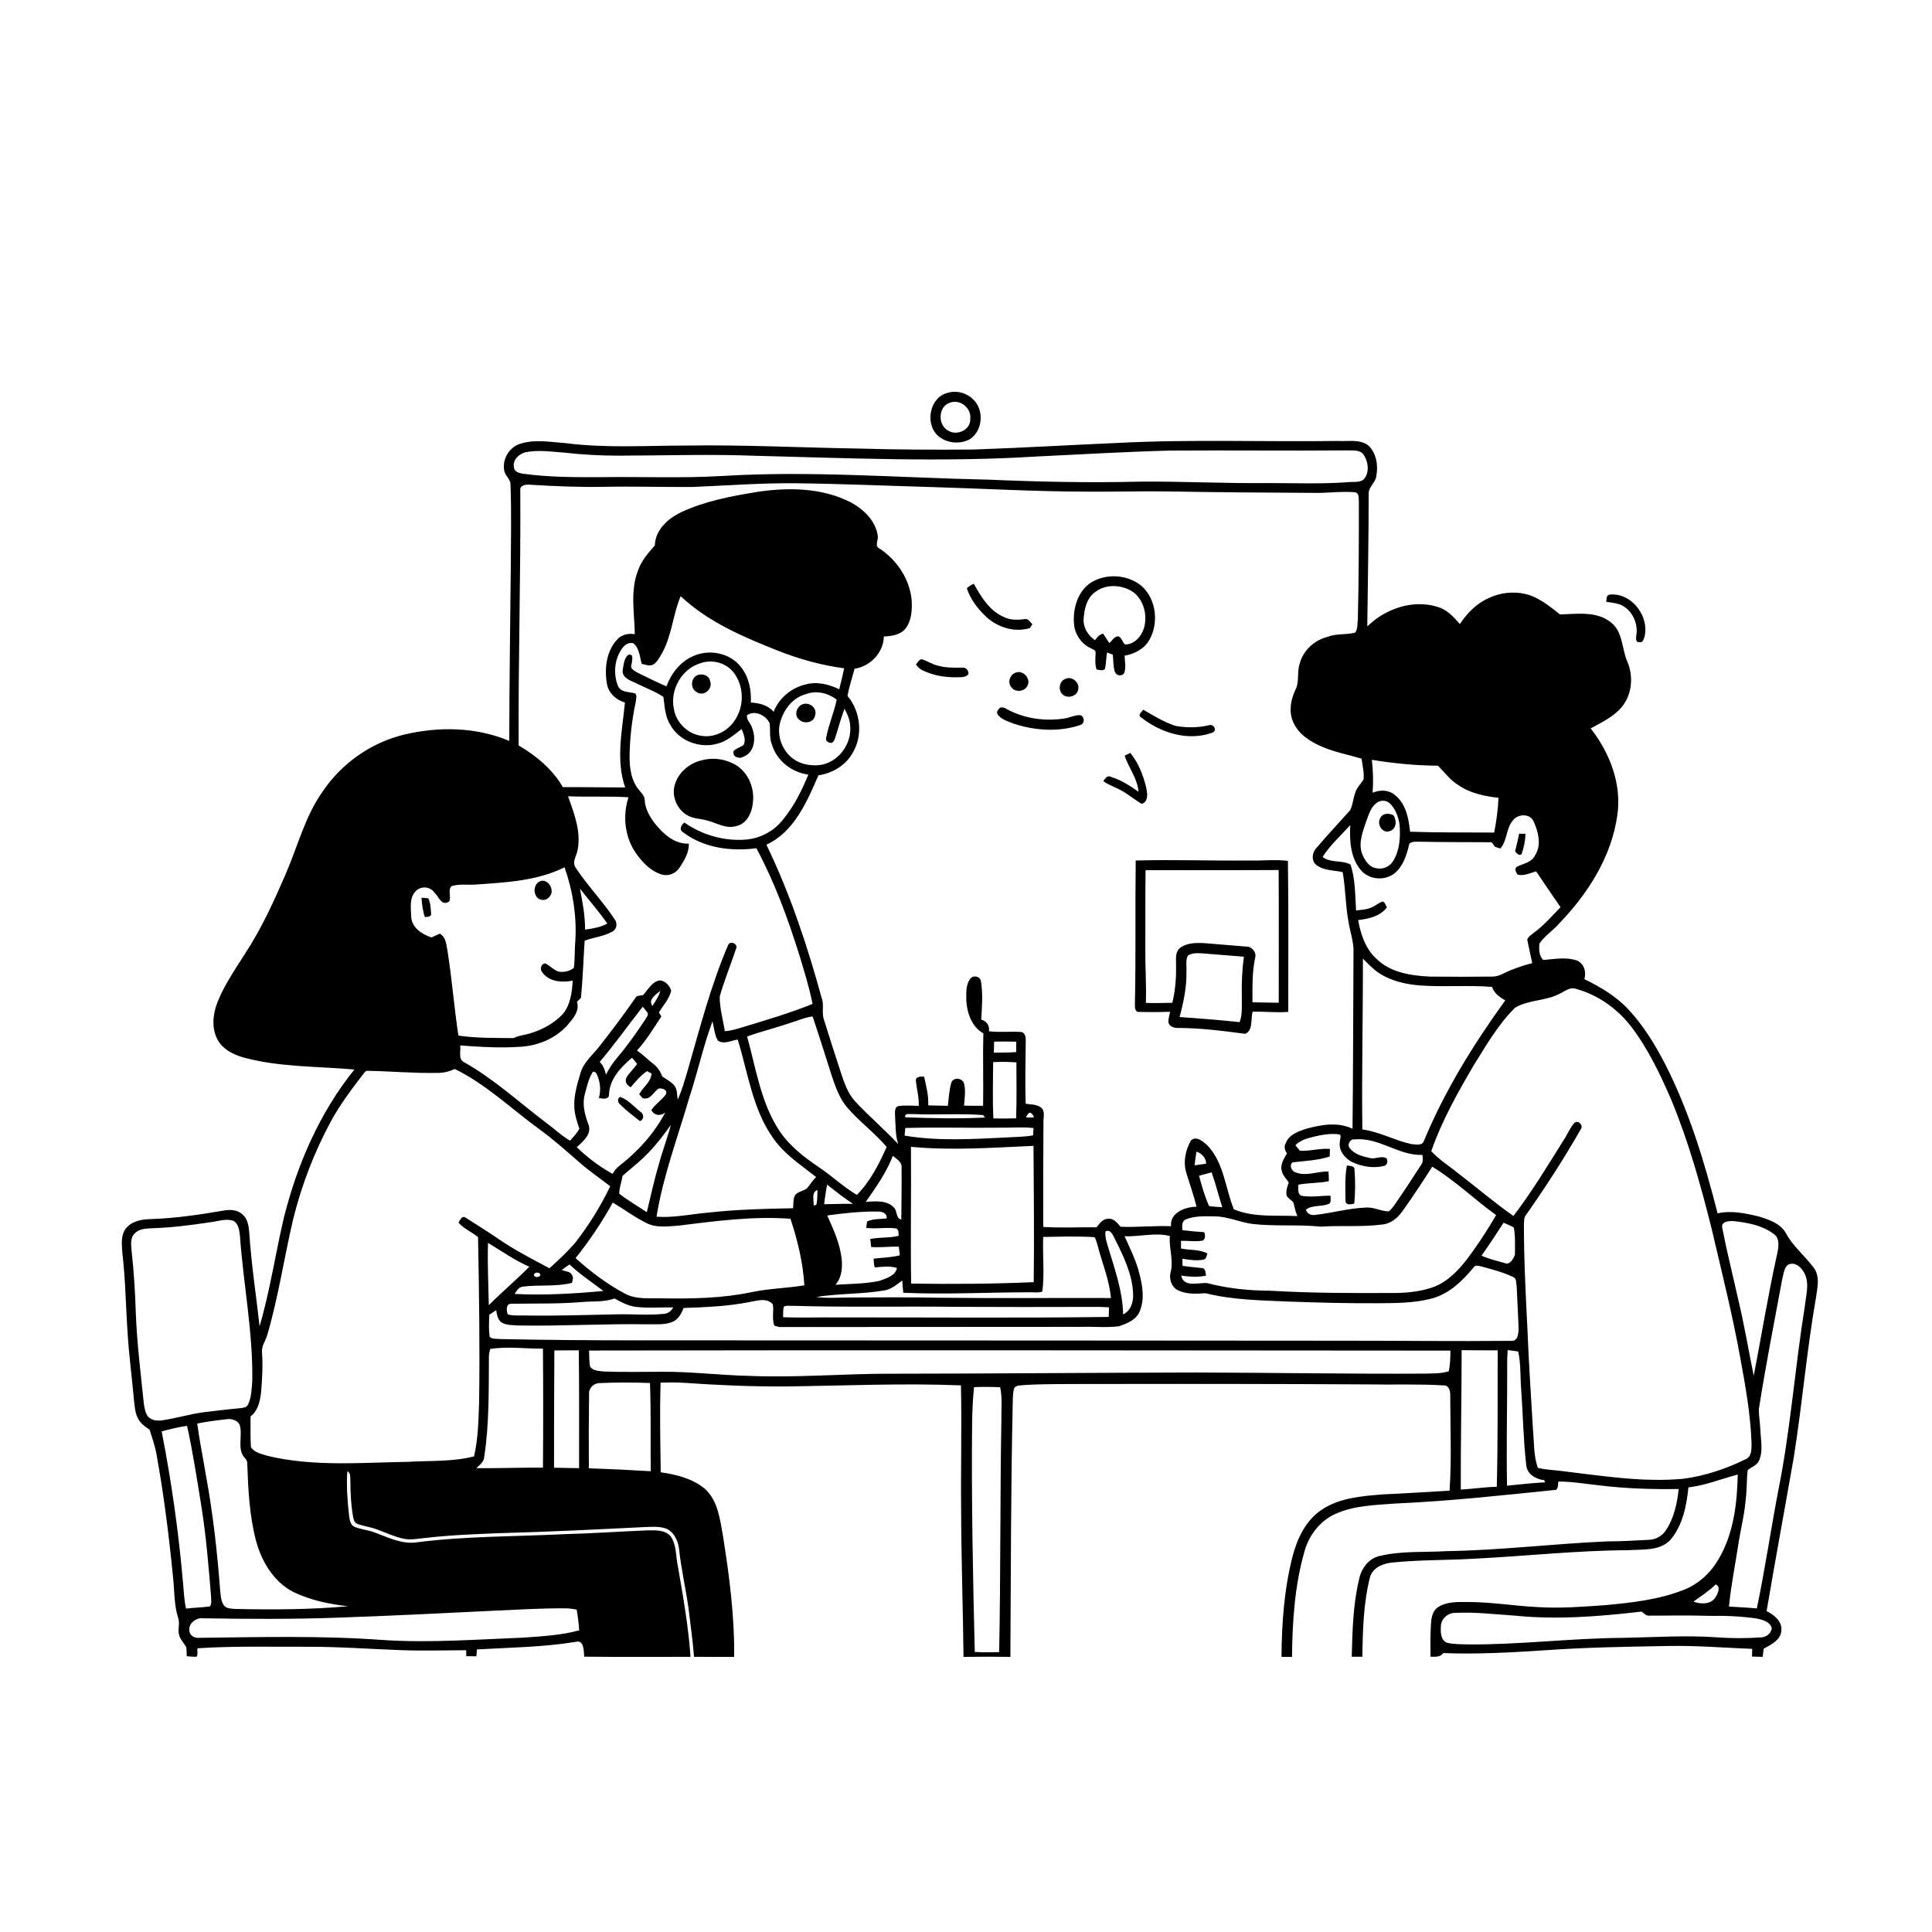 <svg xmlns="http://www.w3.org/2000/svg" viewBox="0 0 1024 1024" version="1.1">
<g id="Parent-Group"><g id="Group-rgba(0,0,0,0)" fill="rgba(0,0,0,0)">
<path fill="rgba(0,0,0,0)" opacity="1.00" d=" M 0.00 0.00 L 1024.00 0.00 L 1024.00 1024.00 L 0.00 1024.00 L 0.00 0.00 M 502.29 208.21 C 492.71 210.54 490.09 224.56 497.11 230.94 C 501.59 234.93 508.56 235.63 513.86 232.91 C 520.36 228.82 521.67 218.92 516.98 212.99 C 513.61 208.67 507.57 206.58 502.29 208.21 M 275.32 235.34 C 269.53 237.35 265.90 244.00 267.37 249.95 C 268.05 252.50 270.78 254.18 270.58 257.01 C 271.13 271.66 270.77 286.33 270.72 301.00 C 270.41 331.56 269.97 362.14 269.92 392.71 C 252.43 385.27 232.49 385.00 214.18 389.36 C 196.56 393.60 180.86 404.74 170.82 419.80 C 161.66 432.81 157.82 448.46 151.56 462.88 C 145.24 477.61 138.56 492.29 129.72 505.71 C 124.50 514.02 118.80 522.15 115.21 531.34 C 112.83 537.49 112.06 544.74 115.18 550.79 C 117.92 556.19 123.77 558.99 129.35 560.58 C 148.41 565.67 168.33 565.14 187.84 566.86 C 169.56 589.54 157.70 616.78 150.58 644.88 C 146.01 664.19 143.18 683.91 137.58 702.97 C 135.75 686.33 133.15 669.77 132.10 653.05 C 131.78 649.67 131.24 645.83 128.42 643.57 C 125.62 641.05 121.61 641.02 118.12 641.69 C 105.50 643.87 92.79 645.71 79.97 646.14 C 75.30 646.24 70.01 647.08 66.88 650.93 C 63.89 654.55 64.55 659.59 64.83 663.95 C 66.55 678.28 66.65 692.73 67.68 707.12 C 68.39 718.78 69.98 730.36 71.00 741.99 C 71.40 745.53 71.57 749.31 73.48 752.44 C 74.85 754.75 77.15 756.25 79.29 757.79 C 80.67 762.15 82.22 766.47 82.98 771.00 C 86.89 792.50 89.57 814.21 91.72 835.95 C 92.54 843.17 92.17 850.63 94.46 857.61 C 95.52 860.66 93.95 863.97 95.06 867.04 C 95.82 869.34 97.71 871.00 98.72 873.17 C 98.94 874.71 98.92 876.28 98.99 877.85 C 100.71 877.97 102.43 878.16 104.15 878.09 C 105.10 876.91 104.38 875.02 104.67 873.62 C 123.76 872.37 142.92 872.89 162.04 872.82 C 179.04 872.75 196.01 874.00 212.99 874.63 C 224.35 875.04 235.72 874.67 247.08 874.65 C 247.10 875.45 247.13 877.03 247.15 877.82 C 248.93 877.85 250.71 877.86 252.50 877.86 C 252.59 876.64 252.69 875.43 252.79 874.23 C 270.19 873.22 287.71 873.07 304.95 870.24 C 309.67 868.92 309.38 875.03 309.64 878.07 C 328.41 878.30 347.20 878.12 365.98 878.16 C 364.88 862.00 362.04 846.03 359.27 830.09 C 358.15 824.85 358.63 819.00 355.55 814.38 C 352.49 810.72 347.29 811.08 343.00 811.13 C 328.32 811.72 313.67 812.78 298.98 813.15 C 272.96 814.42 246.82 814.15 220.93 817.46 C 213.16 818.63 205.93 814.94 198.85 812.36 C 195.28 810.89 191.32 810.72 187.78 809.19 C 185.50 808.07 185.28 805.18 184.98 802.98 C 184.12 795.28 183.56 787.49 184.08 779.75 C 186.09 780.76 185.51 783.18 185.72 785.01 C 185.71 791.35 186.05 797.70 187.14 803.96 C 187.45 805.37 187.80 807.12 189.37 807.66 C 192.67 808.91 196.22 809.33 199.55 810.54 C 204.37 812.26 209.03 814.55 214.08 815.57 C 217.77 816.38 221.51 815.48 225.20 815.17 C 238.41 813.63 251.71 813.11 265.00 812.60 C 290.33 811.93 315.65 810.66 340.96 809.41 C 344.69 809.31 348.54 808.88 352.19 809.91 C 356.92 811.23 359.32 816.31 359.90 820.83 C 360.97 831.31 363.42 841.58 364.87 852.00 C 365.90 860.71 367.18 869.39 367.86 878.14 C 374.94 878.23 382.03 878.20 389.12 878.17 C 389.36 856.66 386.55 835.26 383.19 814.05 C 381.60 805.36 380.58 795.56 373.72 789.19 C 367.16 783.65 358.50 781.56 350.20 780.33 C 349.99 764.50 349.64 748.63 350.12 732.82 C 354.08 732.70 358.05 732.65 362.01 732.89 C 379.97 734.13 397.97 734.96 415.97 734.85 C 447.08 734.48 478.22 733.03 509.32 734.27 C 509.81 756.51 509.17 778.77 509.42 801.01 C 509.50 826.74 510.41 852.46 510.68 878.19 C 518.96 878.05 527.24 878.06 535.52 878.18 C 535.79 833.09 535.77 788.00 536.78 742.92 C 536.85 740.52 536.84 738.09 537.52 735.78 C 538.68 733.95 541.13 734.42 542.97 734.09 C 554.62 733.40 566.31 733.65 577.98 733.53 C 626.99 733.45 675.99 733.49 724.99 733.76 C 738.36 734.02 751.77 733.46 765.12 734.29 C 768.20 734.17 768.74 737.56 768.65 739.94 C 768.69 756.65 769.42 773.41 768.30 790.09 C 756.53 790.76 744.77 791.52 733.00 792.06 C 721.83 792.95 709.91 793.83 700.37 800.30 C 692.01 805.97 687.48 815.57 685.05 825.09 C 680.62 842.39 679.34 860.34 679.22 878.16 C 681.07 878.18 682.92 878.20 684.79 878.21 C 685.00 859.49 686.17 840.54 691.35 822.46 C 693.66 813.90 699.48 806.22 707.62 802.49 C 717.75 797.84 729.13 797.70 740.04 796.88 C 768.35 795.61 796.55 792.54 824.72 789.64 C 826.08 788.62 825.64 786.71 825.98 785.26 C 833.06 785.20 840.06 786.46 847.09 787.21 C 861.23 788.97 875.50 789.42 889.74 789.20 C 888.91 796.78 887.29 804.61 882.98 811.04 C 880.98 814.17 877.51 816.06 873.81 816.15 C 866.54 816.54 859.27 816.94 851.99 816.97 C 823.61 818.17 795.37 821.68 766.95 822.13 C 755.10 822.85 743.01 821.89 731.37 824.68 C 725.63 825.88 721.73 831.02 720.47 836.52 C 717.13 850.10 716.83 864.18 716.44 878.09 C 718.31 878.08 720.20 878.09 722.09 878.11 C 722.28 864.06 722.65 849.81 726.08 836.11 C 727.42 830.89 733.03 828.63 737.91 828.18 C 752.23 826.71 766.66 827.01 781.03 826.16 C 808.36 824.82 835.61 821.76 863.00 821.64 C 870.50 821.10 879.56 822.20 885.28 816.24 C 891.87 808.54 893.90 798.16 894.90 788.35 C 903.90 787.29 912.35 783.86 921.04 781.52 C 920.72 796.75 918.90 812.66 911.07 826.04 C 906.97 833.36 900.50 839.46 892.66 842.56 C 879.43 847.85 865.13 849.42 851.05 850.75 C 839.04 851.60 826.99 852.55 814.95 851.79 C 802.61 851.19 790.38 849.08 778.01 849.10 C 772.59 849.08 766.62 848.78 761.95 852.01 C 759.11 854.02 758.64 857.73 758.42 860.95 C 758.12 866.65 758.11 872.37 758.19 878.08 C 760.58 878.08 763.39 878.48 764.90 876.16 C 783.29 876.88 801.68 875.81 820.02 874.60 C 841.34 873.10 862.70 872.80 884.05 872.41 C 898.96 872.11 913.83 873.36 928.71 873.93 C 928.67 875.28 928.63 876.64 928.60 878.01 C 930.47 878.06 932.35 878.12 934.24 878.18 C 934.42 876.73 934.59 875.28 934.79 873.85 C 938.71 871.65 943.88 869.31 944.17 864.14 C 944.60 859.22 940.23 855.90 936.34 853.91 C 940.94 826.73 945.99 799.62 950.73 772.47 C 955.19 744.36 957.59 715.95 962.48 687.91 C 963.22 682.62 964.80 676.48 961.26 671.83 C 956.52 665.54 950.19 660.46 946.46 653.43 C 943.51 648.35 937.53 646.40 932.24 644.78 C 925.12 643.05 917.65 641.45 910.35 643.10 C 903.51 616.10 895.37 589.21 882.72 564.30 C 877.36 553.82 871.11 543.65 863.07 535.00 C 856.57 528.01 848.26 523.12 839.75 518.97 C 840.86 515.19 839.68 510.73 835.83 509.09 C 830.09 507.11 823.89 508.35 818.00 508.79 C 815.67 506.93 815.64 502.91 815.93 500.07 C 818.79 495.94 823.17 493.19 826.44 489.42 C 841.60 473.69 854.09 454.17 857.20 432.21 C 859.68 415.61 853.22 399.02 843.09 386.08 C 848.98 382.83 855.35 379.88 859.71 374.54 C 865.09 367.94 865.83 358.32 862.49 350.61 C 859.52 343.83 860.25 335.11 854.04 330.05 C 846.42 323.73 835.94 325.41 826.82 325.68 C 822.63 322.25 818.31 318.88 813.40 316.52 C 805.73 312.99 796.57 313.44 789.00 317.01 C 782.59 319.85 777.59 324.99 773.76 330.76 C 770.42 326.89 766.74 322.91 761.61 321.56 C 748.63 317.63 734.14 322.71 724.69 332.03 C 724.94 308.64 725.43 285.26 725.43 261.88 C 725.21 258.25 728.85 256.02 729.43 252.59 C 730.55 247.04 729.66 240.57 725.57 236.39 C 720.97 232.48 714.48 234.10 708.97 233.72 C 669.94 234.27 630.88 232.74 591.88 234.79 C 566.58 235.89 541.30 237.39 515.99 238.26 C 495.65 238.43 475.30 238.33 454.96 237.74 C 424.65 237.26 394.36 235.68 364.04 236.15 C 342.69 236.15 321.25 237.61 300.00 234.89 C 291.83 234.33 283.28 232.62 275.32 235.34 M 851.32 318.97 C 854.69 319.52 858.36 319.67 861.21 321.79 C 865.90 325.16 868.29 331.32 867.25 336.99 C 867.04 338.25 866.92 340.74 868.97 340.31 C 870.56 340.92 871.05 338.92 871.52 337.88 C 874.58 326.84 864.72 313.81 852.97 315.17 C 851.24 315.69 851.57 317.58 851.32 318.97 Z" />
<path fill="rgba(0,0,0,0)" opacity="1.00" d=" M 503.31 213.50 C 508.74 211.22 515.02 216.31 514.27 222.05 C 514.56 227.77 507.28 231.15 502.68 228.31 C 497.00 225.51 497.10 215.57 503.31 213.50 Z" />
<path fill="rgba(0,0,0,0)" opacity="1.00" d=" M 278.45 239.73 C 285.25 238.31 292.26 239.42 299.11 239.91 C 308.69 240.97 318.33 241.53 327.98 241.51 C 352.30 241.46 376.64 240.63 400.95 241.59 C 450.27 242.83 499.68 245.03 548.98 241.98 C 572.66 240.84 596.33 239.45 620.03 238.82 C 651.37 238.60 682.71 238.98 714.05 238.72 C 717.03 238.86 720.93 238.20 722.83 241.14 C 725.37 245.01 726.05 251.08 722.38 254.48 C 719.89 255.84 716.81 255.26 714.07 255.60 C 699.74 256.61 685.38 256.01 671.04 256.04 C 648.69 256.26 626.36 255.07 604.01 255.28 C 577.35 255.96 550.67 255.37 524.03 254.23 C 477.01 253.27 429.97 249.39 382.94 252.27 C 361.31 253.56 339.65 252.58 317.99 252.91 C 304.51 252.94 290.97 252.95 277.58 251.13 C 275.60 250.82 272.80 250.37 272.45 247.94 C 271.46 244.02 274.90 240.61 278.45 239.73 Z" />
<path fill="rgba(0,0,0,0)" opacity="1.00" d=" M 367.01 258.10 C 385.35 257.37 403.68 255.93 422.05 256.14 C 446.40 256.44 470.73 257.49 495.06 258.19 C 521.73 258.98 548.37 260.51 575.05 260.58 C 589.39 260.75 603.72 260.24 618.06 260.46 C 644.36 260.90 670.68 261.14 696.99 261.24 C 703.99 261.34 711.01 260.32 718.00 260.90 C 720.58 261.14 720.06 264.19 720.23 266.02 C 720.23 286.68 720.20 307.35 719.69 328.01 C 719.35 330.41 719.75 333.23 718.31 335.30 C 713.48 336.56 708.24 335.68 703.50 337.58 C 696.59 339.38 690.64 344.77 688.86 351.78 C 687.30 356.29 688.85 361.35 686.58 365.66 C 684.12 370.85 682.99 377.05 685.32 382.50 C 688.11 389.19 694.67 393.28 701.11 395.94 C 707.72 398.75 714.81 400.04 721.66 402.10 C 722.13 405.70 723.07 409.31 722.73 412.97 C 721.99 414.68 720.49 415.91 719.54 417.49 C 717.27 421.10 717.45 425.62 715.63 429.40 C 709.64 436.11 703.46 442.67 697.65 449.54 C 695.45 451.90 694.90 456.03 697.52 458.30 C 701.43 461.55 706.92 461.15 711.64 462.25 C 713.23 471.14 713.11 480.23 714.82 489.10 C 715.71 494.39 717.63 499.54 717.38 504.98 C 717.17 536.08 717.23 567.18 716.86 598.28 C 709.09 594.48 700.09 596.14 692.10 598.33 C 688.05 599.70 683.33 601.34 681.59 605.66 C 680.45 607.46 680.85 609.66 682.11 611.28 C 680.50 614.19 678.26 617.43 679.48 620.91 C 679.99 623.23 681.90 624.80 683.07 626.78 C 682.23 629.08 681.31 631.53 682.08 634.00 C 683.05 635.28 684.44 636.14 685.54 637.32 C 686.12 639.76 686.63 642.22 687.61 644.55 C 676.34 643.98 664.63 645.43 653.95 640.96 C 649.40 629.68 648.73 616.23 639.94 607.08 C 637.75 605.09 634.35 602.02 631.38 604.27 C 628.20 609.50 626.95 616.26 628.92 622.16 C 630.74 627.95 632.74 633.69 634.20 639.59 C 628.31 639.63 619.90 642.70 620.69 649.93 C 611.76 649.54 602.85 650.60 593.92 650.20 C 592.16 648.14 590.07 645.44 587.00 645.98 C 584.31 646.18 582.71 648.58 581.20 650.50 C 571.78 650.38 562.34 650.89 552.93 650.30 C 552.88 631.89 552.93 613.48 553.05 595.08 C 552.91 592.44 554.14 589.07 551.85 587.06 C 549.53 585.26 546.39 585.42 543.64 585.03 C 543.22 574.02 543.58 563.00 543.66 551.99 C 543.74 550.03 543.55 547.28 541.08 546.95 C 535.44 546.61 529.78 547.28 524.15 546.59 C 524.63 543.54 522.96 541.25 520.08 540.39 C 520.45 533.69 521.04 526.87 519.94 520.22 C 519.65 517.61 516.21 516.61 514.48 518.53 C 511.80 521.66 512.15 526.19 512.16 530.05 C 512.47 536.74 514.99 544.29 521.19 547.69 C 520.86 560.48 521.29 573.29 521.06 586.09 C 517.70 586.12 514.34 586.08 510.98 586.02 C 511.22 582.04 511.99 577.92 510.88 574.01 C 509.83 571.13 504.79 570.88 504.15 574.13 C 503.04 578.02 502.89 582.10 502.37 586.10 C 498.91 586.01 495.44 585.95 491.98 585.87 C 492.26 580.68 490.88 575.66 489.80 570.64 C 488.13 570.54 485.05 570.49 485.47 573.01 C 485.89 577.39 487.16 581.68 486.96 586.13 C 483.38 586.09 479.76 585.72 476.20 586.26 C 474.09 586.72 474.40 589.32 474.37 590.96 C 474.74 596.09 474.42 601.37 476.05 606.33 C 468.68 598.56 460.54 591.55 453.21 583.74 C 449.26 579.38 447.39 573.68 445.58 568.21 C 442.59 558.98 439.60 549.74 436.72 540.48 C 435.34 536.78 436.94 532.75 435.53 529.04 C 427.91 501.24 418.77 473.71 406.22 447.71 C 420.94 440.90 427.69 424.96 433.77 410.97 C 440.96 409.84 447.92 405.93 451.63 399.52 C 457.59 390.15 456.25 377.23 449.18 368.82 C 450.08 363.94 451.65 359.23 452.95 354.45 C 461.28 353.17 468.29 345.94 468.45 337.36 C 472.61 337.16 477.32 336.53 480.06 333.00 C 483.21 328.76 483.50 323.15 483.20 318.06 C 482.16 306.95 475.44 296.87 466.22 290.77 C 463.31 289.52 465.64 286.28 465.24 284.01 C 464.13 275.97 457.60 269.78 450.72 266.15 C 435.48 258.43 417.69 258.24 401.14 260.75 C 387.53 262.99 373.73 265.56 361.15 271.42 C 354.15 274.72 347.31 280.80 347.08 289.09 C 343.59 293.05 340.00 297.11 338.24 302.19 C 333.89 313.03 336.30 324.86 336.45 336.16 C 333.04 335.49 329.41 336.38 327.06 339.03 C 321.33 345.22 320.30 354.42 321.68 362.43 C 322.51 367.34 326.56 371.01 331.23 372.35 C 329.79 387.24 326.31 402.78 331.35 417.37 C 320.34 417.36 309.34 417.15 298.33 417.18 C 292.85 407.74 284.21 400.55 274.89 395.10 C 274.64 350.06 276.06 305.02 275.76 259.98 C 275.41 256.99 278.95 256.70 281.05 256.92 C 294.02 257.71 307.02 258.27 320.02 258.02 C 335.69 257.73 351.35 258.20 367.01 258.10 M 577.96 308.96 C 571.26 313.55 568.70 322.27 569.20 330.06 C 569.38 335.87 573.08 341.39 578.41 343.71 C 579.37 344.25 580.94 344.65 580.68 346.11 C 580.61 349.03 580.23 352.00 581.21 354.83 C 582.66 355.05 584.28 355.77 585.58 354.66 C 586.36 351.79 586.20 348.76 586.76 345.85 C 587.76 346.23 588.77 346.61 589.79 346.99 C 590.19 349.99 589.91 353.13 590.89 356.03 C 591.62 358.17 594.67 358.73 595.89 356.69 C 596.91 353.74 596.17 350.57 596.06 347.54 C 601.28 346.58 606.50 343.96 609.18 339.18 C 614.23 330.30 612.92 317.78 605.25 310.75 C 597.82 304.40 586.17 303.68 577.96 308.96 M 512.43 311.79 C 514.40 317.72 518.30 322.86 522.87 327.06 C 528.93 332.62 537.82 335.34 545.84 332.89 C 546.18 332.39 546.85 331.40 547.19 330.90 C 546.01 329.74 544.96 327.65 542.99 328.14 C 539.05 328.70 534.85 328.68 531.31 326.67 C 524.10 323.22 519.88 316.08 516.12 309.39 C 514.76 309.98 513.51 310.77 512.43 311.79 M 488.41 349.37 C 487.00 349.78 486.31 351.16 485.45 352.21 C 486.40 353.34 487.38 354.54 488.76 355.18 C 495.32 358.47 502.86 359.35 510.12 358.87 C 511.35 358.71 513.01 358.27 513.35 356.88 C 513.26 355.20 511.83 353.60 510.07 353.87 C 505.70 353.89 501.26 354.03 497.02 352.78 C 493.96 352.12 491.39 350.21 488.41 349.37 M 538.46 356.47 C 535.39 357.40 533.85 361.54 535.93 364.10 C 537.85 367.08 542.87 366.78 544.48 363.62 C 546.71 359.96 542.38 354.96 538.46 356.47 M 564.18 360.05 C 561.35 361.46 560.85 365.70 563.04 367.89 C 565.47 370.51 570.82 369.22 571.45 365.56 C 572.52 361.62 567.74 357.86 564.18 360.05 M 530.14 375.03 C 529.11 375.88 527.80 377.55 528.89 378.87 C 531.02 381.50 534.50 382.47 537.55 383.64 C 548.62 387.25 560.99 388.04 572.15 384.42 C 574.88 383.95 575.18 380.25 572.81 379.10 C 569.83 378.79 567.08 380.44 564.17 380.80 C 553.75 382.43 542.59 380.87 533.35 375.67 C 532.36 375.01 531.29 374.80 530.14 375.03 M 604.76 380.20 C 615.13 388.41 629.56 393.01 642.45 388.36 C 645.22 387.49 643.58 383.74 641.07 384.32 C 635.18 385.79 629.06 385.77 623.10 384.75 C 616.98 382.79 611.48 379.39 605.97 376.16 C 605.20 377.31 602.78 378.96 604.76 380.20 M 596.08 400.54 C 598.23 407.02 602.91 412.61 603.45 419.64 C 598.94 416.50 594.23 413.44 588.95 411.80 C 587.01 410.66 585.68 412.60 584.79 414.03 C 588.23 416.50 592.40 417.63 595.95 419.92 C 599.07 421.92 601.99 424.20 605.18 426.10 C 608.94 424.71 608.11 420.20 607.45 417.10 C 605.84 410.65 603.33 404.23 599.07 399.05 C 598.32 399.42 596.82 400.17 596.08 400.54 M 601.95 456.09 C 601.62 481.39 602.08 506.70 601.52 532.00 C 601.49 533.72 601.43 536.69 603.98 536.34 C 609.38 536.48 614.78 536.46 620.18 536.25 C 619.85 538.11 619.17 539.96 619.28 541.88 C 619.91 544.34 622.67 544.99 624.90 544.84 C 636.64 544.90 648.34 546.39 659.93 547.95 C 664.32 546.19 662.81 539.99 663.91 536.23 C 670.21 536.06 676.50 536.82 682.80 536.32 C 682.81 509.64 682.99 482.94 682.62 456.27 C 675.78 455.44 668.89 456.30 662.03 456.08 C 642.00 456.30 621.96 455.54 601.95 456.09 Z" />
<path fill="rgba(0,0,0,0)" opacity="1.00" d=" M 580.61 313.68 C 586.29 309.37 594.59 309.88 600.40 313.66 C 606.37 317.96 608.39 326.45 606.20 333.28 C 604.81 337.51 601.14 341.53 596.43 341.58 C 594.59 340.59 594.64 337.05 592.03 337.31 C 590.26 337.94 589.26 339.64 587.99 340.90 C 586.86 339.23 585.80 337.51 584.68 335.84 C 582.71 336.23 581.48 337.79 580.36 339.32 C 576.68 336.79 573.97 332.53 574.36 327.94 C 574.67 322.71 576.05 316.84 580.61 313.68 Z" />
<path fill="rgba(0,0,0,0)" opacity="1.00" d=" M 350.69 346.54 C 356.13 337.11 356.56 325.88 360.78 315.98 C 375.22 329.64 393.88 337.56 412.11 344.80 C 423.47 349.30 435.29 352.61 447.42 354.21 C 446.67 357.94 445.73 361.63 444.81 365.33 C 439.27 362.64 432.85 361.06 426.78 362.83 C 419.27 364.63 412.86 370.09 410.02 377.28 C 407.05 373.73 402.41 372.58 397.97 372.36 C 398.29 365.72 396.91 358.72 392.65 353.46 C 386.91 346.02 375.88 343.91 367.47 347.73 C 360.61 350.65 355.76 356.91 353.22 363.78 C 348.17 361.58 343.22 359.18 338.30 356.72 C 336.60 355.69 333.68 354.66 334.74 352.11 C 334.91 350.33 336.24 346.30 333.04 347.04 C 330.73 348.85 330.59 352.23 330.08 354.92 C 329.30 359.12 334.06 360.68 337.04 362.06 C 341.88 364.54 347.12 366.34 351.64 369.37 C 352.30 374.31 352.40 379.56 355.16 383.95 C 359.78 392.72 370.82 396.82 380.22 394.18 C 385.22 392.96 389.09 389.41 393.10 386.40 C 394.04 389.02 395.59 392.18 394.09 394.88 C 392.45 396.05 390.40 396.58 388.90 397.96 C 387.75 400.95 391.64 402.49 393.87 401.16 C 399.85 399.00 400.82 391.42 398.75 386.15 C 398.25 383.62 395.49 381.77 395.92 379.10 C 400.05 376.19 405.84 379.08 407.90 383.22 C 408.42 387.06 407.64 391.11 409.19 394.80 C 411.79 403.31 419.71 409.38 428.41 410.56 C 424.96 419.16 420.68 427.56 414.75 434.73 C 409.97 440.69 402.66 444.46 395.05 445.02 C 383.63 445.88 372.09 442.49 362.72 435.96 C 361.15 437.17 359.73 439.71 361.99 441.06 C 372.87 449.47 387.56 451.37 400.89 449.58 C 410.53 467.50 417.55 486.71 423.64 506.09 C 426.21 514.69 428.95 523.28 430.67 532.10 C 418.81 536.91 406.51 540.52 394.27 544.24 C 390.97 545.30 387.63 546.28 384.16 546.56 C 383.26 540.42 381.37 534.36 381.47 528.11 C 383.91 519.58 387.30 511.31 390.11 502.89 C 391.44 500.30 386.99 498.28 385.89 500.96 C 376.69 522.44 370.89 545.16 364.42 567.56 C 362.86 572.70 361.49 577.91 359.19 582.78 C 358.77 580.31 359.05 577.53 357.47 575.42 C 355.73 573.31 353.22 572.07 351.00 570.57 C 350.09 567.88 348.41 565.53 346.17 563.79 C 343.25 561.54 340.69 558.84 337.60 556.82 C 342.60 551.34 346.46 544.94 350.52 538.75 C 350.20 538.21 349.57 537.13 349.25 536.59 C 351.52 532.85 354.71 529.45 355.75 525.13 C 355.06 522.43 352.71 520.06 349.93 519.60 C 345.63 520.13 343.53 524.52 340.85 527.40 C 339.54 527.82 337.63 527.40 336.86 528.80 C 330.78 537.62 324.30 546.17 317.69 554.60 C 314.16 559.19 309.21 563.03 307.65 568.85 C 305.88 574.73 304.06 580.77 304.41 586.99 C 304.61 590.88 305.84 594.61 307.09 598.27 C 305.77 600.62 303.94 602.61 302.14 604.59 C 297.42 601.84 293.49 598.00 289.09 594.80 C 274.87 584.01 261.62 571.78 245.98 562.99 C 242.66 561.43 244.41 557.00 243.88 554.12 C 254.75 554.89 265.68 555.60 276.56 554.76 C 285.57 554.08 294.49 550.30 300.60 543.53 C 303.61 540.00 307.38 535.99 305.80 530.95 C 306.55 530.28 307.26 529.58 307.94 528.85 C 308.90 518.78 309.21 508.66 309.87 498.57 C 314.69 496.73 320.07 496.37 324.58 493.74 C 327.01 492.51 327.34 489.31 325.79 487.26 C 319.48 477.73 311.44 469.45 305.13 459.94 C 302.93 456.80 305.76 453.48 306.20 450.26 C 307.98 440.57 304.30 431.01 301.06 422.04 C 311.74 422.49 322.44 421.91 333.11 422.57 C 329.77 432.71 331.22 444.54 337.73 453.14 C 340.97 457.50 345.09 461.72 350.40 463.41 C 353.96 464.67 358.01 463.11 360.08 460.01 C 362.63 456.17 365.24 451.92 365.10 447.14 C 357.51 447.48 351.63 442.06 347.18 436.56 C 344.40 432.87 341.87 428.67 341.70 423.93 C 341.64 421.68 339.75 420.19 338.56 418.50 C 334.68 413.96 333.82 407.74 333.68 401.98 C 333.71 391.89 334.86 381.81 336.98 371.95 C 337.07 370.51 337.78 368.68 336.65 367.50 C 333.46 366.64 328.97 367.12 327.46 363.42 C 325.00 357.06 325.69 349.40 329.65 343.78 C 331.00 341.82 333.26 340.16 335.77 341.00 C 338.94 343.70 339.06 348.11 340.12 351.85 C 342.09 352.27 344.30 353.29 346.23 352.21 C 348.34 350.93 349.45 348.58 350.69 346.54 M 372.56 402.82 C 365.94 404.19 359.83 408.92 357.80 415.51 C 355.71 421.60 358.63 428.83 364.15 432.03 C 367.11 433.83 370.66 433.88 373.95 434.66 C 379.29 435.82 384.36 439.46 390.04 437.88 C 395.95 436.80 398.70 430.41 399.09 425.01 C 399.87 417.86 396.89 410.29 390.96 406.08 C 385.61 402.54 378.80 401.26 372.56 402.82 Z" />
<path fill="rgba(0,0,0,0)" opacity="1.00" d=" M 371.38 351.48 C 377.20 349.42 384.15 351.12 388.27 355.73 C 394.00 362.45 394.72 372.76 390.31 380.35 C 386.92 386.88 379.32 391.16 371.96 390.04 C 364.64 389.09 358.38 383.10 357.18 375.80 C 354.97 365.66 361.33 354.39 371.38 351.48 M 369.15 358.09 C 366.04 359.90 365.93 365.15 369.30 366.82 C 372.91 369.47 378.02 365.08 376.37 361.05 C 375.88 357.75 371.80 356.69 369.15 358.09 Z" />
<path fill="rgba(0,0,0,0)" opacity="1.00" d=" M 426.99 367.98 C 432.54 365.73 438.83 367.29 443.47 370.80 C 442.07 377.65 439.16 384.11 437.91 390.97 C 437.28 392.93 439.31 393.79 440.88 393.75 C 442.47 392.77 442.67 390.73 443.29 389.14 C 444.57 384.60 445.97 380.09 447.59 375.66 C 449.18 378.52 450.53 381.60 450.63 384.93 C 451.45 394.38 444.33 404.03 434.83 405.45 C 429.05 406.20 422.65 404.78 418.47 400.52 C 413.96 396.09 411.87 389.27 413.43 383.11 C 415.23 376.33 419.95 369.86 426.99 367.98 M 426.11 373.09 C 422.54 373.66 420.49 378.94 423.50 381.36 C 426.15 383.99 431.46 383.07 432.05 379.05 C 433.14 375.51 429.50 372.32 426.11 373.09 Z" />
<path fill="rgba(0,0,0,0)" opacity="1.00" d=" M 727.11 402.73 C 738.71 404.61 750.41 405.76 762.16 405.84 C 765.68 409.39 768.68 413.55 773.03 416.17 C 779.28 420.46 786.82 422.02 794.23 422.86 C 794.01 429.05 793.10 435.19 791.95 441.27 C 777.09 441.17 762.22 441.34 747.36 440.83 C 746.65 433.74 745.12 425.71 739.06 421.16 C 735.75 418.53 731.27 418.58 727.52 420.15 C 727.94 414.34 727.79 408.51 727.11 402.73 Z" />
<path fill="rgba(0,0,0,0)" opacity="1.00" d=" M 730.26 425.14 C 732.38 423.93 735.27 424.23 736.93 426.10 C 739.74 428.98 741.14 432.98 741.79 436.89 C 742.33 443.48 741.96 450.60 738.38 456.37 C 736.68 459.21 733.30 460.82 730.02 460.26 C 725.71 459.96 723.14 455.80 721.82 452.13 C 719.92 446.40 722.41 440.55 724.19 435.15 C 725.55 431.52 726.74 427.28 730.26 425.14 M 731.60 433.52 C 729.56 436.73 732.62 441.93 736.56 440.52 C 740.16 439.40 740.45 434.91 738.58 432.15 C 736.29 430.87 732.91 430.89 731.60 433.52 Z" />
<path fill="rgba(0,0,0,0)" opacity="1.00" d=" M 801.86 434.85 C 804.38 431.38 810.77 430.99 812.76 435.19 C 815.36 440.80 817.19 447.85 813.56 453.47 C 811.70 457.14 807.38 457.73 804.04 459.35 C 802.41 460.43 803.55 462.35 804.34 463.56 C 807.66 464.46 811.01 462.70 814.18 461.84 C 818.42 468.22 822.81 474.50 827.12 480.84 C 822.60 485.43 818.41 490.41 813.18 494.22 C 811.83 495.34 810.11 496.24 809.47 497.97 C 810.35 502.13 811.16 506.32 812.12 510.48 C 808.30 511.41 804.58 512.70 800.93 514.13 C 797.68 515.36 794.69 517.62 791.09 517.61 C 780.08 517.71 769.07 517.75 758.07 517.62 C 748.08 517.16 737.18 515.61 729.69 508.31 C 723.75 503.05 721.22 495.24 719.84 487.67 C 725.45 486.97 731.56 485.70 735.12 480.86 C 734.39 479.84 734.15 478.30 732.87 477.82 C 730.92 478.36 729.40 479.81 727.59 480.65 C 724.88 482.11 721.73 482.18 718.75 482.55 C 718.21 474.42 718.41 466.00 715.78 458.21 C 711.15 455.72 705.27 457.52 701.00 454.21 C 705.00 447.89 710.67 442.85 715.66 437.33 C 715.26 445.45 715.72 454.44 721.13 461.00 C 725.33 466.26 733.74 467.06 739.01 462.97 C 743.49 459.41 745.37 453.71 746.70 448.36 C 746.88 445.72 750.10 446.25 751.95 446.12 C 764.84 446.37 777.72 446.35 790.61 446.41 C 791.21 447.22 791.82 448.03 792.43 448.86 C 793.13 449.07 794.51 449.51 795.20 449.72 C 798.95 445.56 798.16 439.11 801.86 434.85 M 805.18 441.87 C 804.50 444.97 803.91 448.10 803.00 451.14 C 803.73 452.13 805.32 454.07 806.50 452.57 C 807.74 449.16 808.46 445.55 808.51 441.92 C 807.68 441.91 806.01 441.88 805.18 441.87 Z" />
<path fill="rgba(0,0,0,0)" opacity="1.00" d=" M 253.06 468.77 C 268.69 467.66 284.97 466.81 299.24 459.67 C 303.69 472.55 305.91 486.35 304.84 499.98 C 304.53 504.33 304.75 508.72 304.12 513.05 C 301.85 514.78 298.80 515.50 296.00 514.94 C 293.30 514.06 291.46 511.72 288.90 510.60 C 286.57 510.97 286.00 513.93 287.54 515.51 C 291.19 520.46 297.99 520.85 303.55 519.76 C 303.19 525.86 302.39 532.49 298.36 537.38 C 293.68 542.43 287.38 545.80 280.83 547.75 C 277.99 548.63 274.93 548.79 272.28 550.21 C 262.49 550.10 252.66 550.33 242.95 548.86 C 240.72 534.14 239.60 519.27 237.27 504.57 C 236.59 501.10 236.58 496.81 233.09 494.85 C 231.63 495.51 230.17 496.18 228.73 496.86 C 223.80 495.28 218.32 491.75 217.96 486.08 C 217.83 481.48 216.78 475.91 220.38 472.30 C 223.03 469.53 227.81 469.78 230.10 472.88 C 232.44 475.01 234.05 480.61 238.05 477.79 C 239.34 475.24 237.17 471.80 239.35 469.64 C 243.76 468.30 248.51 469.23 253.06 468.77 M 286.16 467.10 C 282.86 468.64 282.45 473.54 284.99 475.94 C 286.77 477.58 289.90 477.28 291.27 475.23 C 294.35 472.04 290.54 465.29 286.16 467.10 M 223.40 475.80 C 223.70 479.24 224.02 482.74 225.17 486.03 C 226.56 485.94 228.76 486.09 228.49 484.02 C 228.23 481.36 228.22 478.53 227.00 476.11 C 226.10 476.03 224.30 475.87 223.40 475.80 Z" />
<path fill="rgba(0,0,0,0)" opacity="1.00" d=" M 607.17 461.20 C 630.68 461.17 654.19 461.27 677.71 461.13 C 677.85 484.58 677.76 508.03 677.76 531.48 C 673.11 531.35 668.47 531.40 663.83 531.21 C 663.85 523.42 663.59 515.56 665.21 507.90 C 666.19 504.88 663.68 501.69 660.57 501.71 C 653.39 501.12 646.20 500.54 639.02 499.94 C 634.43 499.62 629.30 499.57 625.44 502.43 C 623.45 503.97 623.24 506.68 623.29 509.00 C 623.51 516.53 623.20 524.16 621.34 531.50 C 616.67 531.61 612.00 531.71 607.34 531.57 C 607.65 522.06 606.97 512.57 607.04 503.06 C 607.07 489.11 607.00 475.15 607.17 461.20 Z" />
<path fill="rgba(0,0,0,0)" opacity="1.00" d=" M 307.38 470.99 C 312.20 477.16 317.40 483.06 321.88 489.50 C 318.29 491.58 314.11 492.07 310.09 492.74 C 310.16 485.39 308.77 478.17 307.38 470.99 Z" />
<path fill="rgba(0,0,0,0)" opacity="1.00" d=" M 629.55 506.54 C 631.71 504.98 634.51 505.16 637.04 505.29 C 644.46 505.86 651.87 506.48 659.28 507.07 C 658.34 514.01 658.05 521.02 658.19 528.02 C 658.06 532.60 658.70 537.38 657.02 541.76 C 646.44 540.60 635.82 539.81 625.22 539.04 C 627.31 531.18 629.01 523.15 628.83 514.98 C 629.05 512.19 628.27 509.13 629.55 506.54 Z" />
<path fill="rgba(0,0,0,0)" opacity="1.00" d=" M 722.36 508.08 C 725.11 510.81 727.75 513.73 731.05 515.84 C 737.59 520.07 745.40 521.79 753.08 522.34 C 765.64 523.21 778.27 522.07 790.81 523.09 C 791.93 526.48 794.83 528.54 797.83 530.19 C 781.00 553.50 765.70 578.14 754.69 604.76 C 753.69 607.44 750.35 606.53 748.17 606.41 C 739.27 604.51 731.17 599.82 722.07 598.64 C 721.69 568.46 722.43 538.27 722.36 508.08 Z" />
<path fill="rgba(0,0,0,0)" opacity="1.00" d=" M 826.79 526.61 C 829.39 525.47 831.93 523.10 834.98 524.03 C 846.82 527.15 857.34 534.67 864.75 544.36 C 873.67 556.18 880.09 569.63 885.91 583.18 C 895.12 605.44 901.58 628.72 907.40 652.06 C 912.62 674.47 918.24 696.82 922.34 719.48 C 925.11 734.53 927.84 749.68 928.35 765.02 C 928.32 767.94 928.55 771.87 925.39 773.34 C 914.96 778.47 903.74 782.26 892.19 783.78 C 870.66 785.78 849.20 782.21 827.88 779.69 C 823.62 779.11 819.28 779.06 815.10 778.00 C 812.70 771.29 813.17 764.04 812.46 757.05 C 811.49 740.02 810.32 722.99 809.64 705.94 C 808.71 686.93 807.68 667.93 807.71 648.89 C 807.82 647.39 807.66 645.75 808.48 644.42 C 818.89 629.64 828.76 614.44 837.72 598.73 C 839.60 596.63 836.49 593.31 834.39 595.21 C 832.02 597.99 830.68 601.47 828.64 604.49 C 820.14 618.04 811.87 631.79 802.13 644.50 C 792.27 637.55 783.06 629.71 773.50 622.35 C 768.52 618.29 762.98 614.87 758.59 610.14 C 764.14 594.24 772.41 579.46 780.90 564.97 C 787.61 554.27 793.95 543.04 803.01 534.13 C 810.23 529.75 819.40 530.66 826.79 526.61 Z" />
<path fill="rgba(0,0,0,0)" opacity="1.00" d=" M 345.80 533.15 C 343.24 529.93 347.73 527.07 349.97 525.17 C 349.21 528.12 347.45 530.64 345.80 533.15 Z" />
<path fill="rgba(0,0,0,0)" opacity="1.00" d=" M 317.85 562.84 C 325.87 553.44 333.00 543.28 340.67 533.58 C 341.58 534.71 342.56 535.81 343.35 537.05 C 343.63 538.48 342.34 539.53 341.76 540.71 C 337.26 547.49 332.59 554.18 327.30 560.37 C 324.90 563.17 322.86 566.27 321.19 569.57 C 320.59 567.09 319.73 564.64 317.85 562.84 Z" />
<path fill="rgba(0,0,0,0)" opacity="1.00" d=" M 418.97 542.13 C 422.87 540.97 426.63 539.21 430.71 538.75 C 434.24 549.20 437.48 559.74 440.86 570.24 C 442.87 576.15 444.94 582.24 449.08 587.05 C 455.54 594.48 463.51 600.43 469.96 607.87 C 465.92 616.99 461.23 626.16 454.17 633.33 C 447.05 629.15 441.05 623.37 434.22 618.76 C 426.36 613.47 418.66 607.55 413.28 599.64 C 403.26 584.65 400.72 566.40 395.98 549.37 C 403.55 546.64 411.37 544.76 418.97 542.13 Z" />
<path fill="rgba(0,0,0,0)" opacity="1.00" d=" M 365.28 581.95 C 369.73 568.50 372.72 554.59 377.63 541.30 C 378.50 544.70 378.67 548.42 380.48 551.52 C 383.62 553.74 387.61 551.48 391.01 550.98 C 396.49 568.62 398.80 587.86 409.81 603.25 C 415.71 611.82 424.56 617.51 432.58 623.86 C 430.69 625.62 429.40 627.86 427.74 629.81 C 425.72 631.47 422.46 631.49 421.12 633.99 C 420.40 636.04 420.51 638.25 420.37 640.39 C 405.29 640.65 390.19 641.05 375.18 642.73 C 366.12 643.51 357.08 645.56 347.96 644.87 C 351.46 623.34 359.21 602.83 365.28 581.95 Z" />
<path fill="rgba(0,0,0,0)" opacity="1.00" d=" M 526.91 552.08 C 530.82 552.00 534.72 551.99 538.63 552.11 C 538.63 553.94 538.63 555.78 538.61 557.62 C 534.67 557.92 530.71 557.90 526.77 557.94 C 526.79 555.98 526.84 554.03 526.91 552.08 Z" />
<path fill="rgba(0,0,0,0)" opacity="1.00" d=" M 322.80 580.08 C 322.99 571.92 329.15 565.58 334.99 560.61 C 335.91 561.68 336.83 562.78 337.70 563.91 C 335.96 566.42 333.65 568.49 332.04 571.09 C 330.93 573.26 332.33 575.33 334.32 576.24 C 336.94 573.16 339.54 570.00 342.93 567.72 C 343.53 568.04 344.73 568.68 345.33 569.00 C 345.03 573.57 340.79 576.15 338.81 579.94 C 339.23 580.45 340.08 581.48 340.50 581.99 C 344.56 583.35 346.22 578.99 348.92 577.02 C 350.74 576.53 353.95 577.50 352.97 579.92 C 350.83 583.13 347.28 585.11 345.22 588.41 C 346.78 591.28 350.29 591.76 352.66 589.53 C 346.89 600.55 338.37 610.03 328.57 617.66 C 326.93 618.84 325.69 620.44 324.66 622.17 C 317.75 618.36 311.36 613.51 305.70 608.02 C 309.01 605.03 313.85 601.02 311.89 596.01 C 309.97 590.92 308.49 585.37 309.95 579.96 C 311.03 576.15 311.83 572.12 313.85 568.70 C 314.58 567.15 316.08 568.61 316.43 569.59 C 318.13 573.47 318.61 577.87 317.40 581.97 C 319.27 582.36 322.86 582.99 322.80 580.08 M 328.65 585.37 C 331.90 588.63 335.63 591.39 339.23 594.26 C 341.28 593.39 341.46 590.67 339.65 589.43 C 336.06 586.67 333.04 582.87 328.65 581.37 C 327.07 582.30 327.38 584.32 328.65 585.37 Z" />
<path fill="rgba(0,0,0,0)" opacity="1.00" d=" M 526.38 562.96 C 530.48 562.73 534.60 562.78 538.71 563.07 C 538.73 572.96 538.92 582.85 538.57 592.74 C 534.55 592.87 530.53 592.85 526.52 592.80 C 526.02 582.86 526.33 572.91 526.38 562.96 Z" />
<path fill="rgba(0,0,0,0)" opacity="1.00" d=" M 192.44 569.39 C 193.14 568.54 193.78 567.32 195.09 567.56 C 207.39 567.79 219.67 568.93 231.98 568.65 C 235.13 568.68 238.21 567.90 241.08 566.60 C 257.58 574.66 270.86 587.56 285.57 598.28 C 293.26 603.86 300.35 610.19 307.50 616.43 C 312.55 620.87 318.16 624.58 323.42 628.75 C 318.34 639.40 312.04 649.46 304.81 658.78 C 300.62 663.57 295.97 667.96 291.23 672.20 C 282.07 667.37 272.86 662.58 264.29 656.74 C 258.55 652.71 252.52 649.13 246.66 645.30 C 244.82 644.12 243.79 646.83 243.00 648.00 C 245.89 651.28 250.02 652.97 253.38 655.70 C 253.92 684.79 254.37 713.89 253.94 742.99 C 253.60 752.65 253.45 762.45 251.25 771.90 C 239.79 774.88 227.87 774.09 216.16 774.81 C 191.42 775.18 166.21 777.48 141.89 771.65 C 138.77 770.63 134.87 769.99 133.00 767.03 C 132.63 761.61 132.84 756.16 132.80 750.73 C 136.72 747.78 137.83 742.66 138.37 738.05 C 138.97 731.04 139.37 724.00 138.88 716.99 C 138.44 713.35 140.97 710.39 141.82 707.02 C 147.61 687.02 150.65 666.38 155.39 646.14 C 159.85 628.14 166.54 610.69 175.36 594.38 C 180.16 585.47 186.31 577.40 192.44 569.39 Z" />
<path fill="rgba(0,0,0,0)" opacity="1.00" d=" M 543.81 592.27 C 544.28 591.26 544.72 590.13 545.86 589.70 C 547.06 590.09 547.72 591.10 547.98 592.28 C 546.59 592.29 545.20 592.28 543.81 592.27 Z" />
<path fill="rgba(0,0,0,0)" opacity="1.00" d=" M 479.70 592.19 C 479.58 589.56 482.54 590.77 484.05 590.48 C 496.38 591.04 508.77 590.05 521.08 591.01 L 522.09 592.33 C 507.98 593.00 493.81 592.73 479.70 592.19 Z" />
<path fill="rgba(0,0,0,0)" opacity="1.00" d=" M 355.57 596.20 C 353.74 603.29 351.04 610.13 349.18 617.22 C 346.66 625.54 344.90 634.06 342.82 642.50 C 337.99 639.19 332.82 636.32 328.22 632.69 C 328.21 629.47 329.48 626.40 329.97 623.24 C 332.64 620.82 335.47 618.59 338.17 616.20 C 344.91 610.43 350.49 603.44 355.57 596.20 Z" />
<path fill="rgba(0,0,0,0)" opacity="1.00" d=" M 479.81 597.87 C 496.53 597.36 513.27 597.92 529.99 597.70 C 535.93 597.76 541.87 597.26 547.79 597.87 C 547.72 599.16 547.64 600.46 547.56 601.76 C 542.75 602.65 537.84 602.57 532.98 602.90 C 515.16 603.74 497.14 604.90 479.46 601.89 C 479.56 600.54 479.68 599.20 479.81 597.87 Z" />
<path fill="rgba(0,0,0,0)" opacity="1.00" d=" M 697.32 602.23 C 701.48 601.32 705.79 600.64 710.04 601.28 C 711.15 602.15 710.04 603.85 710.18 605.04 C 709.30 609.55 712.57 613.67 716.31 615.76 C 721.68 618.29 727.97 619.47 733.79 617.88 C 735.42 617.37 735.55 615.32 734.97 613.99 C 732.23 612.30 729.07 614.52 726.15 613.81 C 722.27 612.94 717.96 611.90 715.43 608.57 C 713.78 606.84 715.63 603.45 717.98 603.92 C 730.78 602.62 741.24 612.58 753.93 612.13 C 754.07 613.86 754.44 615.77 753.30 617.28 C 748.73 624.38 744.11 631.45 739.29 638.39 C 738.34 639.72 737.37 641.07 736.05 642.06 C 731.92 642.02 728.13 639.70 723.96 640.03 C 714.86 640.38 706.04 642.93 697.02 643.94 C 695.03 644.32 692.66 643.25 692.16 641.18 C 695.45 638.52 700.35 639.74 704.15 638.11 C 705.93 637.52 704.95 635.11 705.30 633.76 C 700.24 633.66 695.15 634.68 690.12 633.84 C 687.41 633.25 688.34 629.93 688.05 627.95 C 693.42 626.82 698.97 627.22 704.33 626.03 C 704.33 624.32 704.25 622.62 704.11 620.93 C 698.32 620.73 692.35 623.64 686.75 621.41 C 684.55 620.89 683.14 617.40 685.08 616.08 C 691.66 615.28 698.38 615.06 704.76 612.99 C 704.80 611.63 704.85 610.29 704.89 608.95 C 699.52 608.50 694.29 610.25 688.93 609.91 C 688.16 608.92 687.37 607.94 686.60 606.98 C 689.43 604.05 693.53 603.20 697.32 602.23 M 713.17 636.81 C 713.58 639.02 716.25 638.29 717.80 637.92 C 718.33 631.95 718.40 625.92 717.91 619.96 C 717.99 617.76 715.31 618.02 713.87 617.73 C 712.75 624.01 713.04 630.46 713.17 636.81 Z" />
<path fill="rgba(0,0,0,0)" opacity="1.00" d=" M 482.82 607.84 C 504.44 609.88 526.14 608.29 547.78 607.33 C 547.87 631.41 548.24 655.49 547.89 679.56 C 526.26 680.53 504.57 680.64 482.92 680.33 C 482.55 656.17 483.02 632.00 482.82 607.84 Z" />
<path fill="rgba(0,0,0,0)" opacity="1.00" d=" M 634.18 610.35 C 636.88 611.28 639.33 613.78 639.26 616.78 C 637.22 617.07 635.20 617.41 633.17 617.66 C 633.39 615.21 633.76 612.77 634.18 610.35 Z" />
<path fill="rgba(0,0,0,0)" opacity="1.00" d=" M 473.24 612.60 C 475.13 614.32 478.18 615.80 477.84 618.85 C 477.99 628.01 477.74 637.18 477.71 646.34 C 474.74 645.88 475.71 641.93 473.90 640.16 C 470.12 635.93 463.94 636.74 458.87 636.99 C 464.32 629.30 469.80 621.44 473.24 612.60 Z" />
<path fill="rgba(0,0,0,0)" opacity="1.00" d=" M 743.62 641.54 C 749.02 633.97 754.15 626.21 759.12 618.36 C 771.24 625.74 781.50 635.75 792.98 644.03 C 788.16 652.32 782.91 660.36 777.09 667.98 C 772.32 674.02 766.62 679.82 759.17 682.36 C 752.08 684.79 744.48 685.39 737.03 685.32 C 715.76 685.41 694.47 685.36 673.23 684.11 C 662.05 684.07 650.84 682.94 640.01 680.11 C 635.40 679.58 627.35 682.68 626.08 676.09 C 630.43 676.72 634.90 677.05 639.25 676.11 C 638.86 674.79 639.11 673.07 637.80 672.23 C 634.13 671.69 630.43 671.53 626.77 670.92 C 626.76 669.98 626.73 668.10 626.71 667.16 C 630.40 667.79 634.23 668.34 637.95 667.62 C 639.44 667.26 639.48 665.56 639.96 664.39 C 635.74 662.03 630.57 662.77 625.95 661.71 C 625.94 660.36 625.95 659.01 625.96 657.67 C 629.83 657.55 633.78 658.25 637.61 657.51 C 639.01 656.42 638.82 654.55 638.27 653.09 C 634.41 652.85 630.56 652.48 626.73 652.03 C 626.51 649.99 626.20 647.41 628.42 646.34 C 633.28 644.34 638.75 644.62 643.91 644.71 C 650.81 644.76 657.13 647.88 663.91 648.72 C 675.91 650.11 688.04 648.89 700.05 650.15 C 710.72 649.41 721.49 650.45 732.13 649.06 C 737.06 648.80 740.97 645.46 743.62 641.54 Z" />
<path fill="rgba(0,0,0,0)" opacity="1.00" d=" M 635.51 623.17 C 637.73 622.58 639.95 621.99 642.18 621.37 C 644.37 627.43 645.85 633.71 647.83 639.84 C 645.50 639.63 643.15 639.64 640.85 639.22 C 638.52 634.08 636.97 628.61 635.51 623.17 Z" />
<path fill="rgba(0,0,0,0)" opacity="1.00" d=" M 438.35 627.88 C 442.84 631.39 447.32 634.93 452.10 638.05 C 447.01 637.96 441.93 638.20 436.84 638.26 C 437.14 634.77 437.83 631.33 438.35 627.88 Z" />
<path fill="rgba(0,0,0,0)" opacity="1.00" d=" M 431.25 639.00 C 431.45 636.27 429.89 631.96 433.26 630.70 C 433.17 633.31 433.33 635.98 432.67 638.53 C 432.32 638.65 431.61 638.88 431.25 639.00 Z" />
<path fill="rgba(0,0,0,0)" opacity="1.00" d=" M 305.07 666.83 C 312.46 657.59 319.08 647.75 324.77 637.38 C 330.83 640.95 336.48 645.25 342.83 648.33 C 347.86 650.88 353.69 650.00 359.10 649.67 C 378.93 647.22 398.96 644.49 418.97 645.96 C 422.73 657.38 425.62 669.22 426.32 681.25 C 416.96 682.80 407.41 682.93 398.13 684.91 C 382.63 688.16 366.75 688.38 350.99 688.15 C 344.37 687.94 337.29 688.92 331.22 685.65 C 321.71 680.58 313.06 674.04 305.07 666.83 Z" />
<path fill="rgba(0,0,0,0)" opacity="1.00" d=" M 438.45 644.23 C 447.26 642.97 456.15 642.05 465.07 642.13 C 467.31 642.01 470.31 642.98 469.95 645.78 C 466.50 646.22 462.75 645.88 459.57 647.41 C 459.37 648.53 459.24 649.66 459.15 650.81 C 464.46 651.49 469.81 650.35 475.11 651.12 C 476.55 651.88 476.14 653.65 476.31 654.99 C 471.38 656.28 466.23 655.66 461.26 656.70 C 461.40 658.10 461.56 659.51 461.74 660.93 C 466.63 661.33 471.52 660.57 476.41 660.78 C 476.60 662.29 476.78 663.81 476.93 665.34 C 472.40 666.54 467.70 666.54 463.08 667.12 C 463.09 668.68 463.19 670.25 463.62 671.78 C 467.54 671.42 471.55 670.85 475.40 672.05 C 474.58 676.30 469.62 677.55 466.12 678.90 C 458.49 680.49 450.60 680.47 442.83 680.94 C 446.18 677.16 446.60 671.78 446.07 666.98 C 445.12 658.95 441.74 651.52 438.45 644.23 Z" />
<path fill="rgba(0,0,0,0)" opacity="1.00" d=" M 111.52 647.79 C 115.58 647.37 119.82 645.63 123.83 647.09 C 126.41 648.71 126.87 652.08 127.16 654.86 C 128.97 680.61 134.15 706.12 133.71 732.00 C 133.34 736.21 133.31 740.66 131.44 744.53 C 130.58 746.12 128.60 746.21 127.02 746.41 C 120.94 746.94 114.88 747.69 108.81 748.41 C 101.14 749.30 93.74 751.67 86.11 752.78 C 83.40 753.20 80.20 752.91 78.33 750.66 C 77.02 748.77 76.61 746.43 76.27 744.21 C 74.61 728.14 72.59 712.10 71.98 695.94 C 71.64 684.89 70.95 673.85 69.74 662.86 C 69.50 659.74 68.91 655.89 71.57 653.60 C 74.03 651.08 77.76 651.17 81.00 650.99 C 91.24 650.63 101.41 649.34 111.52 647.79 Z" />
<path fill="rgba(0,0,0,0)" opacity="1.00" d=" M 912.86 650.96 C 911.95 647.28 916.55 647.06 919.04 647.23 C 926.30 648.03 934.01 649.46 939.99 653.93 C 943.40 656.13 942.73 660.61 942.05 664.02 C 937.23 685.62 933.72 707.48 929.51 729.20 C 926.73 715.48 924.43 701.67 921.13 688.06 C 918.39 675.69 915.27 663.39 912.86 650.96 Z" />
<path fill="rgba(0,0,0,0)" opacity="1.00" d=" M 785.24 665.54 C 789.27 659.81 793.13 653.95 796.94 648.06 C 798.74 648.87 800.61 649.60 802.34 650.59 C 803.25 655.32 802.94 660.24 802.94 665.05 C 802.15 667.20 800.23 670.70 797.44 669.43 C 793.33 668.26 789.15 667.28 785.24 665.54 Z" />
<path fill="rgba(0,0,0,0)" opacity="1.00" d=" M 585.92 652.64 C 588.61 651.45 589.75 654.46 590.75 656.33 C 595.40 665.65 600.25 675.38 600.58 686.01 C 600.72 690.11 599.33 694.87 595.27 696.65 C 595.07 684.55 590.97 673.07 587.51 661.62 C 586.68 658.70 585.53 655.73 585.92 652.64 Z" />
<path fill="rgba(0,0,0,0)" opacity="1.00" d=" M 552.92 655.62 C 561.99 655.46 571.10 655.15 580.16 655.72 C 581.00 657.08 581.31 658.70 581.80 660.23 C 584.15 669.48 588.00 678.38 588.82 687.98 C 558.56 687.89 528.30 688.16 498.04 687.83 C 482.38 687.53 466.72 687.58 451.06 687.69 C 444.91 687.69 438.72 688.24 432.60 687.43 C 444.63 685.49 456.97 686.01 469.01 683.91 C 472.56 683.21 475.39 680.78 478.23 678.71 C 478.36 680.86 478.52 683.03 478.76 685.19 C 500.82 686.18 522.92 684.97 545.00 684.94 C 547.47 684.79 550.10 685.39 552.47 684.56 C 553.68 675.00 552.53 665.25 552.92 655.62 Z" />
<path fill="rgba(0,0,0,0)" opacity="1.00" d=" M 596.04 655.21 C 604.04 655.63 612.19 653.08 620.05 655.12 C 619.50 661.49 622.07 667.81 620.51 674.15 C 619.40 677.88 621.03 682.64 624.85 684.11 C 629.28 686.04 634.17 685.79 638.87 685.41 C 653.60 689.12 668.87 689.20 683.96 689.89 C 699.31 690.44 714.67 690.82 730.04 690.74 C 739.72 690.67 749.57 690.72 758.99 688.21 C 768.07 685.74 775.05 678.99 780.90 671.95 C 781.98 670.01 784.23 671.11 785.90 671.44 C 791.37 672.96 796.95 674.39 802.07 676.88 C 804.02 677.74 803.53 680.24 803.87 681.95 C 804.20 689.30 804.64 696.65 804.86 704.01 C 804.83 706.62 804.63 711.02 800.95 710.67 C 771.64 710.97 742.32 710.59 713.00 710.60 C 612.00 710.49 510.99 710.49 409.99 710.43 C 361.70 710.32 313.40 710.76 265.12 709.73 C 263.30 709.49 261.01 709.93 259.58 708.59 C 258.91 704.72 259.23 700.77 259.31 696.87 C 260.53 696.06 261.75 695.24 262.98 694.43 C 263.42 696.76 263.73 699.56 265.93 700.98 C 268.63 702.54 271.92 702.31 274.93 702.54 C 297.62 702.94 320.29 701.53 342.98 701.90 C 347.51 701.80 352.26 702.38 356.56 700.58 C 359.58 699.24 361.17 696.18 362.33 693.26 C 373.91 692.85 385.53 692.40 396.94 690.17 C 401.15 689.49 406.24 687.55 409.61 691.30 C 410.29 695.02 408.97 699.00 410.44 702.64 C 411.10 702.81 412.40 703.17 413.05 703.35 C 466.38 703.33 519.71 703.33 573.04 703.26 C 579.71 703.07 586.43 703.77 593.07 702.96 C 597.39 701.48 602.41 699.51 604.13 694.86 C 606.72 688.57 605.58 681.58 603.94 675.21 C 602.25 668.19 598.93 661.76 596.04 655.21 Z" />
<path fill="rgba(0,0,0,0)" opacity="1.00" d=" M 258.65 658.76 C 265.88 663.08 272.77 668.03 280.56 671.38 C 273.65 678.44 266.02 684.76 259.07 691.78 C 258.87 680.77 258.32 669.76 258.65 658.76 Z" />
<path fill="rgba(0,0,0,0)" opacity="1.00" d=" M 948.08 670.11 C 951.92 668.73 955.17 672.15 956.62 675.34 C 959.09 680.67 957.16 686.65 956.62 692.19 C 951.36 724.76 949.03 757.76 942.51 790.13 C 938.54 810.89 935.49 831.81 931.16 852.50 C 926.24 852.02 921.31 851.84 916.39 851.51 C 917.52 839.73 919.96 828.14 921.68 816.45 C 922.96 809.00 924.77 801.64 925.32 794.08 C 925.97 789.16 925.70 784.17 926.29 779.26 C 928.20 777.52 931.12 776.81 932.26 774.29 C 934.63 769.15 933.22 763.41 933.04 758.02 C 932.91 754.31 932.21 750.65 932.21 746.95 C 935.81 723.93 940.34 701.04 944.59 678.12 C 945.38 675.40 945.40 671.76 948.08 670.11 Z" />
<path fill="rgba(0,0,0,0)" opacity="1.00" d=" M 297.74 673.12 C 299.09 672.09 300.46 671.11 301.88 670.19 C 307.36 675.48 313.80 679.59 319.81 684.24 C 304.18 685.70 288.45 686.60 272.77 685.83 C 273.74 684.23 274.85 682.34 276.87 681.97 C 285.58 680.80 294.55 682.13 303.13 679.95 C 303.53 678.63 304.07 677.14 303.22 675.87 C 302.32 673.74 299.57 673.93 297.74 673.12 Z" />
<path fill="rgba(0,0,0,0)" opacity="1.00" d=" M 282.98 675.69 C 283.29 674.06 286.30 674.10 286.42 675.81 C 285.96 677.17 283.17 677.28 282.98 675.69 Z" />
<path fill="rgba(0,0,0,0)" opacity="1.00" d=" M 307.94 690.14 C 313.87 689.58 320.02 690.26 325.73 688.23 C 329.20 690.20 332.85 692.08 336.85 692.66 C 343.47 693.46 350.13 692.81 356.77 692.97 C 355.85 694.91 354.01 696.22 351.85 696.37 C 343.60 697.23 335.29 696.44 327.02 696.62 C 311.00 696.90 294.99 697.53 278.97 697.25 C 275.70 697.07 272.30 697.61 269.14 696.64 C 268.33 694.83 268.09 690.99 270.89 691.02 C 283.24 690.80 295.61 691.16 307.94 690.14 Z" />
<path fill="rgba(0,0,0,0)" opacity="1.00" d=" M 415.51 692.49 C 416.88 691.82 418.51 692.20 419.99 692.11 C 448.98 692.96 477.99 692.29 506.99 692.65 C 530.66 692.74 554.33 692.79 578.00 692.68 C 581.26 692.65 584.53 692.67 587.80 692.93 C 587.75 694.61 587.70 696.31 587.65 698.00 C 540.09 698.65 492.51 698.20 444.95 698.26 C 434.98 698.14 425.00 698.53 415.04 698.14 C 415.18 696.26 414.91 694.30 415.51 692.49 Z" />
<path fill="rgba(0,0,0,0)" opacity="1.00" d=" M 259.80 715.00 C 269.03 713.48 278.46 714.91 287.77 714.81 C 287.94 735.83 287.95 756.85 287.78 777.87 C 276.00 777.82 264.22 778.24 252.44 778.17 C 254.25 776.45 256.55 774.81 256.66 772.07 C 259.36 754.52 259.00 736.69 259.14 718.98 C 259.14 717.62 259.49 716.30 259.80 715.00 Z" />
<path fill="rgba(0,0,0,0)" opacity="1.00" d=" M 293.82 715.76 C 298.13 715.73 302.45 715.72 306.77 715.69 C 307.03 736.51 306.91 757.33 306.93 778.16 C 302.50 778.13 298.08 777.97 293.65 777.92 C 293.65 757.20 293.68 736.48 293.82 715.76 Z" />
<path fill="rgba(0,0,0,0)" opacity="1.00" d=" M 312.20 715.81 C 464.38 715.49 616.57 715.78 768.75 715.85 C 768.72 719.52 768.67 723.23 767.83 726.83 C 763.69 728.11 759.32 727.91 755.04 728.05 C 714.70 728.29 674.36 727.53 634.02 727.46 C 580.35 727.54 526.69 728.07 473.02 728.10 C 447.69 728.01 422.38 730.32 397.05 729.24 C 381.68 728.93 366.39 726.94 351.02 727.07 C 340.67 727.12 330.32 727.28 319.98 726.93 C 317.52 726.59 314.32 726.66 312.78 724.37 C 312.19 721.55 312.38 718.65 312.20 715.81 Z" />
<path fill="rgba(0,0,0,0)" opacity="1.00" d=" M 774.70 715.62 C 781.06 715.70 787.43 715.70 793.80 715.72 C 793.71 739.82 793.95 763.94 793.33 788.04 C 786.94 788.15 780.62 789.15 774.25 789.51 C 774.16 764.88 774.70 740.25 774.70 715.62 Z" />
<path fill="rgba(0,0,0,0)" opacity="1.00" d=" M 799.10 715.56 C 800.96 715.77 802.81 716.04 804.68 716.33 C 806.17 723.11 805.71 730.13 806.29 737.02 C 807.24 750.13 807.41 763.32 808.92 776.39 C 809.33 781.34 813.89 783.99 818.39 784.51 C 818.54 784.80 818.85 785.37 819.00 785.66 C 812.23 786.03 805.49 786.74 798.76 787.46 C 798.37 768.30 798.83 749.14 798.84 729.99 C 798.88 725.17 798.70 720.35 799.10 715.56 Z" />
<path fill="rgba(0,0,0,0)" opacity="1.00" d=" M 312.22 739.00 C 311.98 735.70 314.69 733.03 317.94 733.06 C 326.78 732.64 335.66 732.70 344.50 733.02 C 345.08 748.60 344.76 764.20 344.89 779.78 C 333.97 779.11 323.05 778.59 312.12 778.24 C 312.00 765.16 312.03 752.07 312.22 739.00 Z" />
<path fill="rgba(0,0,0,0)" opacity="1.00" d=" M 516.25 735.22 C 520.87 735.00 525.51 735.04 530.13 735.28 C 531.36 741.11 530.62 747.11 530.75 753.03 C 530.02 793.91 530.41 834.80 529.57 875.67 C 525.26 875.79 520.95 875.82 516.65 875.55 C 515.65 834.88 514.82 794.19 515.25 753.51 C 515.33 747.40 515.66 741.29 516.25 735.22 Z" />
<path fill="rgba(0,0,0,0)" opacity="1.00" d=" M 104.52 754.51 C 109.60 753.46 114.76 752.83 119.92 752.24 C 122.50 751.81 125.62 752.58 126.97 755.01 C 128.93 760.82 125.24 768.18 129.96 773.02 C 130.77 773.82 131.14 774.81 131.06 775.99 C 131.55 789.44 132.19 803.03 135.56 816.12 C 138.43 827.24 144.79 838.14 155.21 843.65 C 164.33 848.11 174.42 850.24 184.45 851.34 C 164.67 853.13 144.76 853.22 124.92 852.78 C 122.68 852.62 119.83 852.72 118.46 850.57 C 116.91 848.04 116.94 844.96 116.63 842.11 C 115.10 822.37 112.92 802.67 109.37 783.18 C 107.78 773.62 105.84 764.11 104.52 754.51 Z" />
<path fill="rgba(0,0,0,0)" opacity="1.00" d=" M 85.68 758.69 C 90.12 757.47 94.59 756.34 99.15 755.74 C 102.32 770.02 104.48 784.51 106.82 798.95 C 109.31 814.52 110.54 830.25 111.86 845.95 C 111.79 847.73 112.40 849.83 111.28 851.41 C 107.12 852.07 102.81 852.02 98.61 852.60 C 97.57 848.12 97.46 843.50 97.00 838.95 C 94.69 812.01 90.89 785.21 85.68 758.69 Z" />
<path fill="rgba(0,0,0,0)" opacity="1.00" d=" M 909.36 839.79 C 912.15 840.98 910.57 844.40 909.42 846.33 C 907.09 850.50 901.49 850.36 897.57 848.89 C 901.56 845.93 905.82 843.31 909.36 839.79 Z" />
<path fill="rgba(0,0,0,0)" opacity="1.00" d=" M 260.01 853.80 C 273.00 853.22 285.99 852.40 299.00 852.45 C 301.23 852.41 303.45 852.68 305.64 853.14 C 306.30 856.76 306.72 860.42 307.00 864.10 C 297.23 866.81 287.03 867.26 276.96 868.00 C 252.35 868.95 227.71 870.85 203.07 869.24 C 170.51 866.84 137.83 867.70 105.21 868.09 C 102.83 868.26 100.29 866.59 100.34 864.01 C 100.00 860.74 103.07 858.19 106.03 857.70 C 130.86 858.14 155.73 858.26 180.57 857.34 C 207.05 856.40 233.53 855.12 260.01 853.80 Z" />
<path fill="rgba(0,0,0,0)" opacity="1.00" d=" M 763.70 862.03 C 763.66 858.15 767.24 854.95 771.01 854.87 C 781.67 854.30 792.29 855.62 802.91 856.32 C 825.29 858.59 847.82 856.76 870.08 854.17 C 871.31 854.96 872.35 856.49 874.01 856.33 C 884.68 856.31 895.36 856.10 906.03 856.44 C 914.42 856.29 922.84 856.66 931.16 857.85 C 934.24 858.51 938.15 859.51 939.06 863.00 C 938.82 865.57 936.49 867.44 934.05 867.81 C 926.02 868.38 917.96 868.42 909.93 867.81 C 893.29 866.66 876.61 867.79 859.97 868.11 C 832.61 868.27 805.39 871.79 778.03 871.58 C 774.37 871.43 770.64 871.59 767.08 870.71 C 763.55 869.52 763.49 865.10 763.70 862.03 Z" />
</g>
<g id="Group-000000" fill="#000000">
<path fill="#000000" opacity="1.00" d=" M 502.29 208.21 C 507.57 206.58 513.61 208.67 516.98 212.99 C 521.67 218.92 520.36 228.82 513.86 232.91 C 508.56 235.63 501.59 234.93 497.11 230.94 C 490.09 224.56 492.71 210.54 502.29 208.21 M 503.31 213.50 C 497.10 215.57 497.00 225.51 502.68 228.31 C 507.28 231.15 514.56 227.77 514.27 222.05 C 515.02 216.31 508.74 211.22 503.31 213.50 Z" />
<path fill="#000000" opacity="1.00" d=" M 275.32 235.34 C 283.28 232.62 291.83 234.33 300.00 234.89 C 321.25 237.61 342.69 236.15 364.04 236.15 C 394.36 235.68 424.65 237.26 454.96 237.74 C 475.30 238.33 495.65 238.43 515.99 238.26 C 541.30 237.39 566.58 235.89 591.88 234.79 C 630.88 232.74 669.94 234.27 708.97 233.72 C 714.48 234.10 720.97 232.48 725.57 236.39 C 729.66 240.57 730.55 247.04 729.43 252.59 C 728.85 256.02 725.21 258.25 725.43 261.88 C 725.43 285.26 724.94 308.64 724.69 332.03 C 734.14 322.71 748.63 317.63 761.61 321.56 C 766.74 322.91 770.42 326.89 773.76 330.76 C 777.59 324.99 782.59 319.85 789.00 317.01 C 796.57 313.44 805.73 312.99 813.40 316.52 C 818.31 318.88 822.63 322.25 826.82 325.68 C 835.94 325.41 846.42 323.73 854.04 330.05 C 860.25 335.11 859.52 343.83 862.49 350.61 C 865.83 358.32 865.09 367.94 859.71 374.54 C 855.35 379.88 848.98 382.83 843.09 386.08 C 853.22 399.02 859.68 415.61 857.20 432.21 C 854.09 454.17 841.60 473.69 826.44 489.42 C 823.17 493.19 818.79 495.94 815.93 500.07 C 815.64 502.91 815.67 506.93 818.00 508.79 C 823.89 508.35 830.09 507.11 835.83 509.09 C 839.68 510.73 840.86 515.19 839.75 518.97 C 848.26 523.12 856.57 528.01 863.07 535.00 C 871.11 543.65 877.36 553.82 882.72 564.30 C 895.37 589.21 903.51 616.10 910.35 643.10 C 917.65 641.45 925.12 643.05 932.24 644.78 C 937.53 646.40 943.51 648.35 946.46 653.43 C 950.19 660.46 956.52 665.54 961.26 671.83 C 964.80 676.48 963.22 682.62 962.48 687.91 C 957.59 715.95 955.19 744.36 950.73 772.47 C 945.99 799.62 940.94 826.73 936.34 853.91 C 940.23 855.90 944.60 859.22 944.17 864.14 C 943.88 869.31 938.71 871.65 934.79 873.85 C 934.59 875.28 934.42 876.73 934.24 878.18 C 932.35 878.12 930.47 878.06 928.60 878.01 C 928.63 876.64 928.67 875.28 928.71 873.93 C 913.83 873.36 898.96 872.11 884.05 872.41 C 862.70 872.80 841.34 873.10 820.02 874.60 C 801.68 875.81 783.29 876.88 764.90 876.16 C 763.39 878.48 760.58 878.08 758.19 878.08 C 758.11 872.37 758.12 866.65 758.42 860.95 C 758.64 857.73 759.11 854.02 761.95 852.01 C 766.62 848.78 772.59 849.08 778.01 849.10 C 790.38 849.08 802.61 851.19 814.95 851.79 C 826.99 852.55 839.04 851.60 851.05 850.75 C 865.13 849.42 879.43 847.85 892.66 842.56 C 900.50 839.46 906.97 833.36 911.07 826.04 C 918.90 812.66 920.72 796.75 921.04 781.52 C 912.35 783.86 903.90 787.29 894.90 788.35 C 893.90 798.16 891.87 808.54 885.28 816.24 C 879.56 822.20 870.50 821.10 863.00 821.64 C 835.61 821.76 808.36 824.82 781.03 826.16 C 766.66 827.01 752.23 826.71 737.91 828.18 C 733.03 828.63 727.42 830.89 726.08 836.11 C 722.65 849.81 722.28 864.06 722.09 878.11 C 720.20 878.09 718.31 878.08 716.44 878.09 C 716.83 864.18 717.13 850.10 720.47 836.52 C 721.73 831.02 725.63 825.88 731.37 824.68 C 743.01 821.89 755.10 822.85 766.95 822.13 C 795.37 821.68 823.61 818.17 851.99 816.97 C 859.27 816.94 866.54 816.54 873.81 816.15 C 877.51 816.06 880.98 814.17 882.98 811.04 C 887.29 804.61 888.91 796.78 889.74 789.20 C 875.50 789.42 861.23 788.97 847.09 787.21 C 840.06 786.46 833.06 785.20 825.98 785.26 C 825.64 786.71 826.08 788.62 824.72 789.64 C 796.55 792.54 768.35 795.61 740.04 796.88 C 729.13 797.70 717.75 797.84 707.62 802.49 C 699.48 806.22 693.66 813.90 691.35 822.46 C 686.17 840.54 685.00 859.49 684.79 878.21 C 682.92 878.20 681.07 878.18 679.22 878.16 C 679.34 860.34 680.62 842.39 685.05 825.09 C 687.48 815.57 692.01 805.97 700.37 800.30 C 709.91 793.83 721.83 792.95 733.00 792.06 C 744.77 791.52 756.53 790.76 768.30 790.09 C 769.42 773.41 768.69 756.65 768.65 739.94 C 768.74 737.56 768.20 734.17 765.12 734.29 C 751.77 733.46 738.36 734.02 724.99 733.76 C 675.99 733.49 626.99 733.45 577.98 733.53 C 566.31 733.65 554.62 733.40 542.97 734.09 C 541.13 734.42 538.68 733.95 537.52 735.78 C 536.84 738.09 536.85 740.52 536.78 742.92 C 535.77 788.00 535.79 833.09 535.52 878.18 C 527.24 878.06 518.96 878.05 510.68 878.19 C 510.41 852.46 509.50 826.74 509.42 801.01 C 509.17 778.77 509.81 756.51 509.32 734.27 C 478.22 733.03 447.08 734.48 415.97 734.85 C 397.97 734.96 379.97 734.13 362.01 732.89 C 358.05 732.65 354.08 732.70 350.12 732.82 C 349.64 748.63 349.99 764.50 350.20 780.33 C 358.50 781.56 367.16 783.65 373.72 789.19 C 380.58 795.56 381.60 805.36 383.19 814.05 C 386.55 835.26 389.36 856.66 389.12 878.17 C 382.03 878.20 374.94 878.23 367.86 878.14 C 367.18 869.39 365.90 860.71 364.87 852.00 C 363.42 841.58 360.97 831.31 359.90 820.83 C 359.32 816.31 356.92 811.23 352.19 809.91 C 348.54 808.88 344.69 809.31 340.96 809.41 C 315.65 810.66 290.33 811.93 265.00 812.60 C 251.71 813.11 238.41 813.63 225.20 815.17 C 221.51 815.48 217.77 816.38 214.08 815.57 C 209.03 814.55 204.37 812.26 199.55 810.54 C 196.22 809.33 192.67 808.91 189.37 807.66 C 187.80 807.12 187.45 805.37 187.14 803.96 C 186.05 797.70 185.71 791.35 185.72 785.01 C 185.51 783.18 186.09 780.76 184.08 779.75 C 183.56 787.49 184.12 795.28 184.98 802.98 C 185.28 805.18 185.50 808.07 187.78 809.19 C 191.32 810.72 195.28 810.89 198.85 812.36 C 205.93 814.94 213.16 818.63 220.93 817.46 C 246.82 814.15 272.96 814.42 298.98 813.15 C 313.67 812.78 328.32 811.72 343.00 811.13 C 347.29 811.08 352.49 810.72 355.55 814.38 C 358.63 819.00 358.15 824.85 359.27 830.09 C 362.04 846.03 364.88 862.00 365.98 878.16 C 347.20 878.12 328.41 878.30 309.64 878.07 C 309.38 875.03 309.67 868.92 304.95 870.24 C 287.71 873.07 270.19 873.22 252.79 874.23 C 252.69 875.43 252.59 876.64 252.50 877.86 C 250.71 877.86 248.93 877.85 247.15 877.82 C 247.13 877.03 247.10 875.45 247.08 874.65 C 235.72 874.67 224.35 875.04 212.99 874.63 C 196.01 874.00 179.04 872.75 162.04 872.82 C 142.92 872.89 123.76 872.37 104.67 873.62 C 104.38 875.02 105.10 876.91 104.15 878.09 C 102.43 878.16 100.71 877.97 98.99 877.85 C 98.92 876.28 98.94 874.71 98.72 873.17 C 97.71 871.00 95.82 869.34 95.06 867.04 C 93.95 863.97 95.52 860.66 94.46 857.61 C 92.17 850.63 92.54 843.17 91.72 835.95 C 89.57 814.21 86.89 792.50 82.98 771.00 C 82.22 766.47 80.67 762.15 79.29 757.79 C 77.15 756.25 74.85 754.75 73.48 752.44 C 71.57 749.31 71.40 745.53 71.00 741.99 C 69.98 730.36 68.39 718.78 67.68 707.12 C 66.65 692.73 66.55 678.28 64.83 663.95 C 64.55 659.59 63.89 654.55 66.88 650.93 C 70.01 647.08 75.30 646.24 79.97 646.14 C 92.79 645.71 105.50 643.87 118.12 641.69 C 121.61 641.02 125.62 641.05 128.42 643.57 C 131.24 645.83 131.78 649.67 132.10 653.05 C 133.15 669.77 135.75 686.33 137.58 702.97 C 143.18 683.91 146.01 664.19 150.58 644.88 C 157.70 616.78 169.56 589.54 187.84 566.86 C 168.33 565.14 148.41 565.67 129.35 560.58 C 123.77 558.99 117.92 556.19 115.18 550.79 C 112.06 544.74 112.83 537.49 115.21 531.34 C 118.80 522.15 124.50 514.02 129.72 505.71 C 138.56 492.29 145.24 477.61 151.56 462.88 C 157.82 448.46 161.66 432.81 170.82 419.80 C 180.86 404.74 196.56 393.60 214.18 389.36 C 232.49 385.00 252.43 385.27 269.92 392.71 C 269.97 362.14 270.41 331.56 270.72 301.00 C 270.77 286.33 271.13 271.66 270.58 257.01 C 270.78 254.18 268.05 252.50 267.37 249.95 C 265.90 244.00 269.53 237.35 275.32 235.34 M 278.45 239.73 C 274.90 240.61 271.46 244.02 272.45 247.94 C 272.80 250.37 275.60 250.82 277.58 251.13 C 290.97 252.95 304.51 252.94 317.99 252.91 C 339.65 252.58 361.31 253.56 382.94 252.27 C 429.97 249.39 477.01 253.27 524.03 254.23 C 550.67 255.37 577.35 255.96 604.01 255.28 C 626.36 255.07 648.69 256.26 671.04 256.04 C 685.38 256.01 699.74 256.61 714.07 255.60 C 716.81 255.26 719.89 255.84 722.38 254.48 C 726.05 251.08 725.37 245.01 722.83 241.14 C 720.93 238.20 717.03 238.86 714.05 238.72 C 682.71 238.98 651.37 238.60 620.03 238.82 C 596.33 239.45 572.66 240.84 548.98 241.98 C 499.68 245.03 450.27 242.83 400.95 241.59 C 376.64 240.63 352.30 241.46 327.98 241.51 C 318.33 241.53 308.69 240.97 299.11 239.91 C 292.26 239.42 285.25 238.31 278.45 239.73 M 367.01 258.10 C 351.35 258.20 335.69 257.73 320.02 258.02 C 307.02 258.27 294.02 257.71 281.05 256.92 C 278.95 256.70 275.41 256.99 275.76 259.98 C 276.06 305.02 274.64 350.06 274.89 395.10 C 284.21 400.55 292.85 407.74 298.33 417.18 C 309.34 417.15 320.34 417.36 331.35 417.37 C 326.31 402.78 329.79 387.24 331.23 372.35 C 326.56 371.01 322.51 367.34 321.68 362.43 C 320.30 354.42 321.33 345.22 327.06 339.03 C 329.41 336.38 333.04 335.49 336.45 336.16 C 336.30 324.86 333.89 313.03 338.24 302.19 C 340.00 297.11 343.59 293.05 347.08 289.09 C 347.31 280.80 354.15 274.72 361.15 271.42 C 373.73 265.56 387.53 262.99 401.14 260.75 C 417.69 258.24 435.48 258.43 450.72 266.15 C 457.60 269.78 464.13 275.97 465.24 284.01 C 465.64 286.28 463.31 289.52 466.22 290.77 C 475.44 296.87 482.16 306.95 483.20 318.06 C 483.50 323.15 483.21 328.76 480.06 333.00 C 477.32 336.53 472.61 337.16 468.45 337.36 C 468.29 345.94 461.28 353.17 452.95 354.45 C 451.65 359.23 450.08 363.94 449.18 368.82 C 456.25 377.23 457.59 390.15 451.63 399.52 C 447.92 405.93 440.96 409.84 433.77 410.97 C 427.69 424.96 420.94 440.90 406.22 447.71 C 418.77 473.71 427.91 501.24 435.53 529.04 C 436.94 532.75 435.34 536.78 436.72 540.48 C 439.60 549.74 442.59 558.98 445.58 568.21 C 447.39 573.68 449.26 579.38 453.21 583.74 C 460.54 591.55 468.68 598.56 476.05 606.33 C 474.42 601.37 474.74 596.09 474.37 590.96 C 474.40 589.32 474.09 586.72 476.20 586.26 C 479.76 585.72 483.38 586.09 486.96 586.13 C 487.16 581.68 485.89 577.39 485.47 573.01 C 485.05 570.49 488.13 570.54 489.80 570.64 C 490.88 575.66 492.26 580.68 491.98 585.87 C 495.44 585.95 498.91 586.01 502.37 586.10 C 502.89 582.10 503.04 578.02 504.15 574.13 C 504.79 570.88 509.83 571.13 510.88 574.01 C 511.99 577.92 511.22 582.04 510.98 586.02 C 514.34 586.08 517.70 586.12 521.06 586.09 C 521.29 573.29 520.86 560.48 521.19 547.69 C 514.99 544.29 512.47 536.74 512.16 530.05 C 512.15 526.19 511.80 521.66 514.48 518.53 C 516.21 516.61 519.65 517.61 519.94 520.22 C 521.04 526.87 520.45 533.69 520.08 540.39 C 522.96 541.25 524.63 543.54 524.15 546.59 C 529.78 547.28 535.44 546.61 541.08 546.95 C 543.55 547.28 543.74 550.03 543.66 551.99 C 543.58 563.00 543.22 574.02 543.64 585.03 C 546.39 585.42 549.53 585.26 551.85 587.06 C 554.14 589.07 552.91 592.44 553.05 595.08 C 552.93 613.48 552.88 631.89 552.93 650.30 C 562.34 650.89 571.78 650.38 581.20 650.50 C 582.71 648.58 584.31 646.18 587.00 645.98 C 590.07 645.44 592.16 648.14 593.92 650.20 C 602.85 650.60 611.76 649.54 620.69 649.93 C 619.90 642.70 628.31 639.63 634.20 639.59 C 632.74 633.69 630.74 627.95 628.92 622.16 C 626.95 616.26 628.20 609.50 631.38 604.27 C 634.35 602.02 637.75 605.09 639.94 607.08 C 648.73 616.23 649.40 629.68 653.95 640.96 C 664.63 645.43 676.34 643.98 687.61 644.55 C 686.63 642.22 686.12 639.76 685.54 637.32 C 684.44 636.14 683.05 635.28 682.08 634.00 C 681.31 631.53 682.23 629.08 683.07 626.78 C 681.90 624.80 679.99 623.23 679.48 620.91 C 678.26 617.43 680.50 614.19 682.11 611.28 C 680.85 609.66 680.45 607.46 681.59 605.66 C 683.33 601.34 688.05 599.70 692.10 598.33 C 700.09 596.14 709.09 594.48 716.86 598.28 C 717.23 567.18 717.17 536.08 717.38 504.98 C 717.63 499.54 715.71 494.39 714.82 489.10 C 713.11 480.23 713.23 471.14 711.64 462.25 C 706.92 461.15 701.43 461.55 697.52 458.30 C 694.90 456.03 695.45 451.90 697.65 449.54 C 703.46 442.67 709.64 436.11 715.63 429.40 C 717.45 425.62 717.27 421.10 719.54 417.49 C 720.49 415.91 721.99 414.68 722.73 412.97 C 723.07 409.31 722.13 405.70 721.66 402.10 C 714.81 400.04 707.72 398.75 701.11 395.94 C 694.67 393.28 688.11 389.19 685.32 382.50 C 682.99 377.05 684.12 370.85 686.58 365.66 C 688.85 361.35 687.30 356.29 688.86 351.78 C 690.64 344.77 696.59 339.38 703.50 337.58 C 708.24 335.68 713.48 336.56 718.31 335.30 C 719.75 333.23 719.35 330.41 719.69 328.01 C 720.20 307.35 720.23 286.68 720.23 266.02 C 720.06 264.19 720.58 261.14 718.00 260.90 C 711.01 260.32 703.99 261.34 696.99 261.24 C 670.68 261.14 644.36 260.90 618.06 260.46 C 603.72 260.24 589.39 260.75 575.05 260.58 C 548.37 260.51 521.73 258.98 495.06 258.19 C 470.73 257.49 446.40 256.44 422.05 256.14 C 403.68 255.93 385.35 257.37 367.01 258.10 M 350.69 346.54 C 349.45 348.58 348.34 350.93 346.23 352.21 C 344.30 353.29 342.09 352.27 340.12 351.85 C 339.06 348.11 338.94 343.70 335.77 341.00 C 333.26 340.16 331.00 341.82 329.65 343.78 C 325.69 349.40 325.00 357.06 327.46 363.42 C 328.97 367.12 333.46 366.64 336.65 367.50 C 337.78 368.68 337.07 370.51 336.98 371.95 C 334.86 381.81 333.71 391.89 333.68 401.98 C 333.82 407.74 334.68 413.96 338.56 418.50 C 339.75 420.19 341.64 421.68 341.70 423.93 C 341.87 428.67 344.40 432.87 347.18 436.56 C 351.63 442.06 357.51 447.48 365.10 447.14 C 365.24 451.92 362.63 456.17 360.08 460.01 C 358.01 463.11 353.96 464.67 350.40 463.41 C 345.09 461.72 340.97 457.50 337.73 453.14 C 331.22 444.54 329.77 432.71 333.11 422.57 C 322.44 421.91 311.74 422.49 301.06 422.04 C 304.30 431.01 307.98 440.57 306.20 450.26 C 305.76 453.48 302.93 456.80 305.13 459.94 C 311.44 469.45 319.48 477.73 325.79 487.26 C 327.34 489.31 327.01 492.51 324.58 493.74 C 320.07 496.37 314.69 496.73 309.87 498.57 C 309.21 508.66 308.90 518.78 307.94 528.85 C 307.26 529.58 306.55 530.28 305.80 530.95 C 307.38 535.99 303.61 540.00 300.60 543.53 C 294.49 550.30 285.57 554.08 276.56 554.76 C 265.68 555.60 254.75 554.89 243.88 554.12 C 244.41 557.00 242.66 561.43 245.98 562.99 C 261.62 571.78 274.87 584.01 289.09 594.80 C 293.49 598.00 297.42 601.84 302.14 604.59 C 303.94 602.61 305.77 600.62 307.09 598.27 C 305.84 594.61 304.61 590.88 304.41 586.99 C 304.06 580.77 305.88 574.73 307.65 568.85 C 309.21 563.03 314.16 559.19 317.69 554.60 C 324.30 546.17 330.78 537.62 336.86 528.80 C 337.63 527.40 339.54 527.82 340.85 527.40 C 343.53 524.52 345.63 520.13 349.93 519.60 C 352.71 520.06 355.06 522.43 355.75 525.13 C 354.71 529.45 351.52 532.85 349.25 536.59 C 349.57 537.13 350.20 538.21 350.52 538.75 C 346.46 544.94 342.60 551.34 337.60 556.82 C 340.69 558.84 343.25 561.54 346.17 563.79 C 348.41 565.53 350.09 567.88 351.00 570.57 C 353.22 572.07 355.73 573.31 357.47 575.42 C 359.05 577.53 358.77 580.31 359.19 582.78 C 361.49 577.91 362.86 572.70 364.42 567.56 C 370.89 545.16 376.69 522.44 385.89 500.96 C 386.99 498.28 391.44 500.30 390.11 502.89 C 387.30 511.31 383.91 519.58 381.47 528.11 C 381.37 534.36 383.26 540.42 384.16 546.56 C 387.63 546.28 390.97 545.30 394.27 544.24 C 406.51 540.52 418.81 536.91 430.67 532.10 C 428.95 523.28 426.21 514.69 423.64 506.09 C 417.55 486.71 410.53 467.50 400.89 449.58 C 387.56 451.37 372.87 449.47 361.99 441.06 C 359.73 439.71 361.15 437.17 362.72 435.96 C 372.09 442.49 383.63 445.88 395.05 445.02 C 402.66 444.46 409.97 440.69 414.75 434.73 C 420.68 427.56 424.96 419.16 428.41 410.56 C 419.71 409.38 411.79 403.31 409.19 394.80 C 407.64 391.11 408.42 387.06 407.90 383.22 C 405.84 379.08 400.05 376.19 395.92 379.10 C 395.49 381.77 398.25 383.62 398.75 386.15 C 400.82 391.42 399.85 399.00 393.87 401.16 C 391.64 402.49 387.75 400.95 388.90 397.96 C 390.40 396.58 392.45 396.05 394.09 394.88 C 395.59 392.18 394.04 389.02 393.10 386.40 C 389.09 389.41 385.22 392.96 380.22 394.18 C 370.82 396.82 359.78 392.72 355.16 383.95 C 352.40 379.56 352.30 374.31 351.64 369.37 C 347.12 366.34 341.88 364.54 337.04 362.06 C 334.06 360.68 329.30 359.12 330.08 354.92 C 330.59 352.23 330.73 348.85 333.04 347.04 C 336.24 346.30 334.91 350.33 334.74 352.11 C 333.68 354.66 336.60 355.69 338.30 356.72 C 343.22 359.18 348.17 361.58 353.22 363.78 C 355.76 356.91 360.61 350.65 367.47 347.73 C 375.88 343.91 386.91 346.02 392.65 353.46 C 396.91 358.72 398.29 365.72 397.97 372.36 C 402.41 372.58 407.05 373.73 410.02 377.28 C 412.86 370.09 419.27 364.63 426.78 362.83 C 432.85 361.06 439.27 362.64 444.81 365.33 C 445.73 361.63 446.67 357.94 447.42 354.21 C 435.29 352.61 423.47 349.30 412.11 344.80 C 393.88 337.56 375.22 329.64 360.78 315.98 C 356.56 325.88 356.13 337.11 350.69 346.54 M 371.38 351.48 C 361.33 354.39 354.97 365.66 357.18 375.80 C 358.38 383.10 364.64 389.09 371.96 390.04 C 379.32 391.16 386.92 386.88 390.31 380.35 C 394.72 372.76 394.00 362.45 388.27 355.73 C 384.15 351.12 377.20 349.42 371.38 351.48 M 426.99 367.98 C 419.95 369.86 415.23 376.33 413.43 383.11 C 411.87 389.27 413.96 396.09 418.47 400.52 C 422.65 404.78 429.05 406.20 434.83 405.45 C 444.33 404.03 451.45 394.38 450.63 384.93 C 450.53 381.60 449.18 378.52 447.59 375.66 C 445.97 380.09 444.57 384.60 443.29 389.14 C 442.67 390.73 442.47 392.77 440.88 393.75 C 439.31 393.79 437.28 392.93 437.91 390.97 C 439.16 384.11 442.07 377.65 443.47 370.80 C 438.83 367.29 432.54 365.73 426.99 367.98 M 727.11 402.73 C 727.79 408.51 727.94 414.34 727.52 420.15 C 731.27 418.58 735.75 418.53 739.06 421.16 C 745.12 425.71 746.65 433.74 747.36 440.83 C 762.22 441.34 777.09 441.17 791.95 441.27 C 793.10 435.19 794.01 429.05 794.23 422.86 C 786.82 422.02 779.28 420.46 773.03 416.17 C 768.68 413.55 765.68 409.39 762.16 405.84 C 750.41 405.76 738.71 404.61 727.11 402.73 M 730.26 425.14 C 726.74 427.28 725.55 431.52 724.19 435.15 C 722.41 440.55 719.92 446.40 721.82 452.13 C 723.14 455.80 725.71 459.96 730.02 460.26 C 733.30 460.82 736.68 459.21 738.38 456.37 C 741.96 450.60 742.33 443.48 741.79 436.89 C 741.14 432.98 739.74 428.98 736.93 426.10 C 735.27 424.23 732.38 423.93 730.26 425.14 M 801.86 434.85 C 798.16 439.11 798.95 445.56 795.20 449.72 C 794.51 449.51 793.13 449.07 792.43 448.86 C 791.82 448.03 791.21 447.22 790.61 446.41 C 777.72 446.35 764.84 446.37 751.95 446.12 C 750.10 446.25 746.88 445.72 746.70 448.36 C 745.37 453.71 743.49 459.41 739.01 462.97 C 733.74 467.06 725.33 466.26 721.13 461.00 C 715.72 454.44 715.26 445.45 715.66 437.33 C 710.67 442.85 705.00 447.89 701.00 454.21 C 705.27 457.52 711.15 455.72 715.78 458.21 C 718.41 466.00 718.21 474.42 718.75 482.55 C 721.73 482.18 724.88 482.11 727.59 480.65 C 729.40 479.81 730.92 478.36 732.87 477.82 C 734.15 478.30 734.39 479.84 735.12 480.86 C 731.56 485.70 725.45 486.97 719.84 487.67 C 721.22 495.24 723.75 503.05 729.69 508.31 C 737.18 515.61 748.08 517.16 758.07 517.62 C 769.07 517.75 780.08 517.71 791.09 517.61 C 794.69 517.62 797.68 515.36 800.93 514.13 C 804.58 512.70 808.30 511.41 812.12 510.48 C 811.16 506.32 810.35 502.13 809.47 497.97 C 810.11 496.24 811.83 495.34 813.18 494.22 C 818.41 490.41 822.60 485.43 827.12 480.84 C 822.81 474.50 818.42 468.22 814.18 461.84 C 811.01 462.70 807.66 464.46 804.34 463.56 C 803.55 462.35 802.41 460.43 804.04 459.35 C 807.38 457.73 811.70 457.14 813.56 453.47 C 817.19 447.85 815.36 440.80 812.76 435.19 C 810.77 430.99 804.38 431.38 801.86 434.85 M 253.06 468.77 C 248.51 469.23 243.76 468.30 239.35 469.64 C 237.17 471.80 239.34 475.24 238.05 477.79 C 234.05 480.61 232.44 475.01 230.10 472.88 C 227.81 469.78 223.03 469.53 220.38 472.30 C 216.78 475.91 217.83 481.48 217.96 486.08 C 218.32 491.75 223.80 495.28 228.73 496.86 C 230.17 496.18 231.63 495.51 233.09 494.85 C 236.58 496.81 236.59 501.10 237.27 504.57 C 239.60 519.27 240.72 534.14 242.95 548.86 C 252.66 550.33 262.49 550.10 272.28 550.21 C 274.93 548.79 277.99 548.63 280.83 547.75 C 287.38 545.80 293.68 542.43 298.36 537.38 C 302.39 532.49 303.19 525.86 303.55 519.76 C 297.99 520.85 291.19 520.46 287.54 515.51 C 286.00 513.93 286.57 510.97 288.90 510.60 C 291.46 511.72 293.30 514.06 296.00 514.94 C 298.80 515.50 301.85 514.78 304.12 513.05 C 304.75 508.72 304.53 504.33 304.84 499.98 C 305.91 486.35 303.69 472.55 299.24 459.67 C 284.97 466.81 268.69 467.66 253.06 468.77 M 307.38 470.99 C 308.77 478.17 310.16 485.39 310.09 492.74 C 314.11 492.07 318.29 491.58 321.88 489.50 C 317.40 483.06 312.20 477.16 307.38 470.99 M 722.36 508.08 C 722.43 538.27 721.69 568.46 722.07 598.64 C 731.17 599.82 739.27 604.51 748.17 606.41 C 750.35 606.53 753.69 607.44 754.69 604.76 C 765.70 578.14 781.00 553.50 797.83 530.19 C 794.83 528.54 791.93 526.48 790.81 523.09 C 778.27 522.07 765.64 523.21 753.08 522.34 C 745.40 521.79 737.59 520.07 731.05 515.84 C 727.75 513.73 725.11 510.81 722.36 508.08 M 826.79 526.61 C 819.40 530.66 810.23 529.75 803.01 534.13 C 793.95 543.04 787.61 554.27 780.90 564.97 C 772.41 579.46 764.14 594.24 758.59 610.14 C 762.98 614.87 768.52 618.29 773.50 622.35 C 783.06 629.71 792.27 637.55 802.13 644.50 C 811.87 631.79 820.14 618.04 828.64 604.49 C 830.68 601.47 832.02 597.99 834.39 595.21 C 836.49 593.31 839.60 596.63 837.72 598.73 C 828.76 614.44 818.89 629.64 808.48 644.42 C 807.66 645.75 807.82 647.39 807.71 648.89 C 807.68 667.93 808.71 686.93 809.64 705.94 C 810.32 722.99 811.49 740.02 812.46 757.05 C 813.17 764.04 812.70 771.29 815.10 778.00 C 819.28 779.06 823.62 779.11 827.88 779.69 C 849.20 782.21 870.66 785.78 892.19 783.78 C 903.74 782.26 914.96 778.47 925.39 773.34 C 928.55 771.87 928.32 767.94 928.35 765.02 C 927.84 749.68 925.11 734.53 922.34 719.48 C 918.24 696.82 912.62 674.47 907.40 652.06 C 901.58 628.72 895.12 605.44 885.91 583.18 C 880.09 569.63 873.67 556.18 864.75 544.36 C 857.34 534.67 846.82 527.15 834.98 524.03 C 831.93 523.10 829.39 525.47 826.79 526.61 M 345.80 533.15 C 347.45 530.64 349.21 528.12 349.97 525.17 C 347.73 527.07 343.24 529.93 345.80 533.15 M 317.85 562.84 C 319.73 564.64 320.59 567.09 321.19 569.57 C 322.86 566.27 324.90 563.17 327.30 560.37 C 332.59 554.18 337.26 547.49 341.76 540.71 C 342.34 539.53 343.63 538.48 343.35 537.05 C 342.56 535.81 341.58 534.71 340.67 533.58 C 333.00 543.28 325.87 553.44 317.85 562.84 M 418.97 542.13 C 411.37 544.76 403.55 546.64 395.98 549.37 C 400.72 566.40 403.26 584.65 413.28 599.64 C 418.66 607.55 426.36 613.47 434.22 618.76 C 441.05 623.37 447.05 629.15 454.17 633.33 C 461.23 626.16 465.92 616.99 469.96 607.87 C 463.51 600.43 455.54 594.48 449.08 587.05 C 444.94 582.24 442.87 576.15 440.86 570.24 C 437.48 559.74 434.24 549.20 430.71 538.75 C 426.63 539.21 422.87 540.97 418.97 542.13 M 365.28 581.95 C 359.21 602.83 351.46 623.34 347.96 644.87 C 357.08 645.56 366.12 643.51 375.18 642.73 C 390.19 641.05 405.29 640.65 420.37 640.39 C 420.51 638.25 420.40 636.04 421.12 633.99 C 422.46 631.49 425.72 631.47 427.74 629.81 C 429.40 627.86 430.69 625.62 432.58 623.86 C 424.56 617.51 415.71 611.82 409.81 603.25 C 398.80 587.86 396.49 568.62 391.01 550.98 C 387.61 551.48 383.62 553.74 380.48 551.52 C 378.67 548.42 378.50 544.70 377.63 541.30 C 372.72 554.59 369.73 568.50 365.28 581.95 M 526.91 552.08 C 526.84 554.03 526.79 555.98 526.77 557.94 C 530.71 557.90 534.67 557.92 538.61 557.62 C 538.63 555.78 538.63 553.94 538.63 552.11 C 534.72 551.99 530.82 552.00 526.91 552.08 M 322.80 580.08 C 322.86 582.99 319.27 582.36 317.40 581.97 C 318.61 577.87 318.13 573.47 316.43 569.59 C 316.08 568.61 314.58 567.15 313.85 568.70 C 311.83 572.12 311.03 576.15 309.95 579.96 C 308.49 585.37 309.97 590.92 311.89 596.01 C 313.85 601.02 309.01 605.03 305.70 608.02 C 311.36 613.51 317.75 618.36 324.66 622.17 C 325.69 620.44 326.93 618.84 328.57 617.66 C 338.37 610.03 346.89 600.55 352.66 589.53 C 350.29 591.76 346.78 591.28 345.22 588.41 C 347.28 585.11 350.83 583.13 352.97 579.92 C 353.95 577.50 350.74 576.53 348.92 577.02 C 346.22 578.99 344.56 583.35 340.50 581.99 C 340.08 581.48 339.23 580.45 338.81 579.94 C 340.79 576.15 345.03 573.57 345.33 569.00 C 344.73 568.68 343.53 568.04 342.93 567.72 C 339.54 570.00 336.94 573.16 334.32 576.24 C 332.33 575.33 330.93 573.26 332.04 571.09 C 333.65 568.49 335.96 566.42 337.70 563.91 C 336.83 562.78 335.91 561.68 334.99 560.61 C 329.15 565.58 322.99 571.92 322.80 580.08 M 526.38 562.96 C 526.33 572.91 526.02 582.86 526.52 592.80 C 530.53 592.85 534.55 592.87 538.57 592.74 C 538.92 582.85 538.73 572.96 538.71 563.07 C 534.60 562.78 530.48 562.73 526.38 562.96 M 192.44 569.39 C 186.31 577.40 180.16 585.47 175.36 594.38 C 166.54 610.69 159.85 628.14 155.39 646.14 C 150.65 666.38 147.61 687.02 141.82 707.02 C 140.97 710.39 138.44 713.35 138.88 716.99 C 139.37 724.00 138.97 731.04 138.37 738.05 C 137.83 742.66 136.72 747.78 132.80 750.73 C 132.84 756.16 132.63 761.61 133.00 767.03 C 134.87 769.99 138.77 770.63 141.89 771.65 C 166.21 777.48 191.42 775.18 216.16 774.81 C 227.87 774.09 239.79 774.88 251.25 771.90 C 253.45 762.45 253.60 752.65 253.94 742.99 C 254.37 713.89 253.92 684.79 253.38 655.70 C 250.02 652.97 245.89 651.28 243.00 648.00 C 243.79 646.83 244.82 644.12 246.66 645.30 C 252.52 649.13 258.55 652.71 264.29 656.74 C 272.86 662.58 282.07 667.37 291.23 672.20 C 295.97 667.96 300.62 663.57 304.81 658.78 C 312.04 649.46 318.34 639.40 323.42 628.75 C 318.16 624.58 312.55 620.87 307.50 616.43 C 300.35 610.19 293.26 603.86 285.57 598.28 C 270.86 587.56 257.58 574.66 241.08 566.60 C 238.21 567.90 235.13 568.68 231.98 568.65 C 219.67 568.93 207.39 567.79 195.09 567.56 C 193.78 567.32 193.14 568.54 192.44 569.39 M 543.81 592.27 C 545.20 592.28 546.59 592.29 547.98 592.28 C 547.72 591.10 547.06 590.09 545.86 589.70 C 544.72 590.13 544.28 591.26 543.81 592.27 M 479.70 592.19 C 493.81 592.73 507.98 593.00 522.09 592.33 L 521.08 591.01 C 508.77 590.05 496.38 591.04 484.05 590.48 C 482.54 590.77 479.58 589.56 479.70 592.19 M 355.57 596.20 C 350.49 603.44 344.91 610.43 338.17 616.20 C 335.47 618.59 332.64 620.82 329.97 623.24 C 329.48 626.40 328.21 629.47 328.22 632.69 C 332.82 636.32 337.99 639.19 342.82 642.50 C 344.90 634.06 346.66 625.54 349.18 617.22 C 351.04 610.13 353.74 603.29 355.57 596.20 M 479.81 597.87 C 479.68 599.20 479.56 600.54 479.46 601.89 C 497.14 604.90 515.16 603.74 532.98 602.90 C 537.84 602.57 542.75 602.65 547.56 601.76 C 547.64 600.46 547.72 599.16 547.79 597.87 C 541.87 597.26 535.93 597.76 529.99 597.70 C 513.27 597.92 496.53 597.36 479.81 597.87 M 697.32 602.23 C 693.53 603.20 689.43 604.05 686.60 606.98 C 687.37 607.94 688.16 608.92 688.93 609.91 C 694.29 610.25 699.52 608.50 704.89 608.95 C 704.85 610.29 704.80 611.63 704.76 612.99 C 698.38 615.06 691.66 615.28 685.08 616.08 C 683.14 617.40 684.55 620.89 686.75 621.41 C 692.35 623.64 698.32 620.73 704.11 620.93 C 704.25 622.62 704.33 624.32 704.33 626.03 C 698.97 627.22 693.42 626.82 688.05 627.95 C 688.34 629.93 687.41 633.25 690.12 633.84 C 695.15 634.68 700.24 633.66 705.30 633.76 C 704.95 635.11 705.93 637.52 704.15 638.11 C 700.35 639.74 695.45 638.52 692.16 641.18 C 692.66 643.25 695.03 644.32 697.02 643.94 C 706.04 642.93 714.86 640.38 723.96 640.03 C 728.13 639.70 731.92 642.02 736.05 642.06 C 737.37 641.07 738.34 639.72 739.29 638.39 C 744.11 631.45 748.73 624.38 753.30 617.28 C 754.44 615.77 754.07 613.86 753.93 612.13 C 741.24 612.58 730.78 602.62 717.98 603.92 C 715.63 603.45 713.78 606.84 715.43 608.57 C 717.96 611.90 722.27 612.94 726.15 613.81 C 729.07 614.52 732.23 612.30 734.97 613.99 C 735.55 615.32 735.42 617.37 733.79 617.88 C 727.97 619.47 721.68 618.29 716.31 615.76 C 712.57 613.67 709.30 609.55 710.18 605.04 C 710.04 603.85 711.15 602.15 710.04 601.28 C 705.79 600.64 701.48 601.32 697.32 602.23 M 482.82 607.84 C 483.02 632.00 482.55 656.17 482.92 680.33 C 504.57 680.64 526.26 680.53 547.89 679.56 C 548.24 655.49 547.87 631.41 547.78 607.33 C 526.14 608.29 504.44 609.88 482.82 607.84 M 634.18 610.35 C 633.76 612.77 633.39 615.21 633.17 617.66 C 635.20 617.41 637.22 617.07 639.26 616.78 C 639.33 613.78 636.88 611.28 634.18 610.35 M 473.24 612.60 C 469.80 621.44 464.32 629.30 458.87 636.99 C 463.94 636.74 470.12 635.93 473.90 640.16 C 475.71 641.93 474.74 645.88 477.71 646.34 C 477.74 637.18 477.99 628.01 477.84 618.85 C 478.18 615.80 475.13 614.32 473.24 612.60 M 743.62 641.54 C 740.97 645.46 737.06 648.80 732.13 649.06 C 721.49 650.45 710.72 649.41 700.05 650.15 C 688.04 648.89 675.91 650.11 663.91 648.72 C 657.13 647.88 650.81 644.76 643.91 644.71 C 638.75 644.62 633.28 644.34 628.42 646.34 C 626.20 647.41 626.51 649.99 626.73 652.03 C 630.56 652.48 634.41 652.85 638.27 653.09 C 638.82 654.55 639.01 656.42 637.61 657.51 C 633.78 658.25 629.83 657.55 625.96 657.67 C 625.95 659.01 625.94 660.36 625.95 661.71 C 630.57 662.77 635.74 662.03 639.96 664.39 C 639.48 665.56 639.44 667.26 637.95 667.62 C 634.23 668.34 630.40 667.79 626.71 667.16 C 626.73 668.10 626.76 669.98 626.77 670.92 C 630.43 671.53 634.13 671.69 637.80 672.23 C 639.11 673.07 638.86 674.79 639.25 676.11 C 634.90 677.05 630.43 676.72 626.08 676.09 C 627.35 682.68 635.40 679.58 640.01 680.11 C 650.84 682.94 662.05 684.07 673.23 684.11 C 694.47 685.36 715.76 685.41 737.03 685.32 C 744.48 685.39 752.08 684.79 759.17 682.36 C 766.62 679.82 772.32 674.02 777.09 667.98 C 782.91 660.36 788.16 652.32 792.98 644.03 C 781.50 635.75 771.24 625.74 759.12 618.36 C 754.15 626.21 749.02 633.97 743.62 641.54 M 635.51 623.17 C 636.97 628.61 638.52 634.08 640.85 639.22 C 643.15 639.64 645.50 639.63 647.83 639.84 C 645.85 633.71 644.37 627.43 642.18 621.37 C 639.95 621.99 637.73 622.58 635.51 623.17 M 438.35 627.88 C 437.83 631.33 437.14 634.77 436.84 638.26 C 441.93 638.20 447.01 637.96 452.10 638.05 C 447.32 634.93 442.84 631.39 438.35 627.88 M 431.25 639.00 C 431.61 638.88 432.32 638.65 432.67 638.53 C 433.33 635.98 433.17 633.31 433.26 630.70 C 429.89 631.96 431.45 636.27 431.25 639.00 M 305.07 666.83 C 313.06 674.04 321.71 680.58 331.22 685.65 C 337.29 688.92 344.37 687.94 350.99 688.15 C 366.75 688.38 382.63 688.16 398.13 684.91 C 407.41 682.93 416.96 682.80 426.32 681.25 C 425.62 669.22 422.73 657.38 418.97 645.96 C 398.96 644.49 378.93 647.22 359.10 649.67 C 353.69 650.00 347.86 650.88 342.83 648.33 C 336.48 645.25 330.83 640.95 324.77 637.38 C 319.08 647.75 312.46 657.59 305.07 666.83 M 438.45 644.23 C 441.74 651.52 445.12 658.95 446.07 666.98 C 446.60 671.78 446.18 677.16 442.83 680.94 C 450.60 680.47 458.49 680.49 466.12 678.90 C 469.62 677.55 474.58 676.30 475.40 672.05 C 471.55 670.85 467.54 671.42 463.62 671.78 C 463.19 670.25 463.09 668.68 463.08 667.12 C 467.70 666.54 472.40 666.54 476.93 665.34 C 476.78 663.81 476.60 662.29 476.41 660.78 C 471.52 660.57 466.63 661.33 461.74 660.93 C 461.56 659.51 461.40 658.10 461.26 656.70 C 466.23 655.66 471.38 656.28 476.31 654.99 C 476.14 653.65 476.55 651.88 475.11 651.12 C 469.81 650.35 464.46 651.49 459.15 650.81 C 459.24 649.66 459.37 648.53 459.57 647.41 C 462.75 645.88 466.50 646.22 469.95 645.78 C 470.31 642.98 467.31 642.01 465.07 642.13 C 456.15 642.05 447.26 642.97 438.45 644.23 M 111.52 647.79 C 101.41 649.34 91.24 650.63 81.00 650.99 C 77.76 651.17 74.03 651.08 71.57 653.60 C 68.91 655.89 69.50 659.74 69.74 662.86 C 70.95 673.85 71.64 684.89 71.98 695.94 C 72.59 712.10 74.61 728.14 76.27 744.21 C 76.61 746.43 77.02 748.77 78.33 750.66 C 80.20 752.91 83.40 753.20 86.11 752.78 C 93.74 751.67 101.14 749.30 108.81 748.41 C 114.88 747.69 120.94 746.94 127.02 746.41 C 128.60 746.21 130.58 746.12 131.44 744.53 C 133.31 740.66 133.34 736.21 133.71 732.00 C 134.15 706.12 128.97 680.61 127.16 654.86 C 126.87 652.08 126.41 648.71 123.83 647.09 C 119.82 645.63 115.58 647.37 111.52 647.79 M 912.86 650.96 C 915.27 663.39 918.39 675.69 921.13 688.06 C 924.43 701.67 926.73 715.48 929.51 729.20 C 933.72 707.48 937.23 685.62 942.05 664.02 C 942.73 660.61 943.40 656.13 939.99 653.93 C 934.01 649.46 926.30 648.03 919.04 647.23 C 916.55 647.06 911.95 647.28 912.86 650.96 M 785.24 665.54 C 789.15 667.28 793.33 668.26 797.44 669.43 C 800.23 670.70 802.15 667.20 802.94 665.05 C 802.94 660.24 803.25 655.32 802.34 650.59 C 800.61 649.60 798.74 648.87 796.94 648.06 C 793.13 653.95 789.27 659.81 785.24 665.54 M 585.92 652.64 C 585.53 655.73 586.68 658.70 587.51 661.62 C 590.97 673.07 595.07 684.55 595.27 696.65 C 599.33 694.87 600.72 690.11 600.58 686.01 C 600.25 675.38 595.40 665.65 590.75 656.33 C 589.75 654.46 588.61 651.45 585.92 652.64 M 552.92 655.62 C 552.53 665.25 553.68 675.00 552.47 684.56 C 550.10 685.39 547.47 684.79 545.00 684.94 C 522.92 684.97 500.82 686.18 478.76 685.19 C 478.52 683.03 478.36 680.86 478.23 678.71 C 475.39 680.78 472.56 683.21 469.01 683.91 C 456.97 686.01 444.63 685.49 432.60 687.43 C 438.72 688.24 444.91 687.69 451.06 687.69 C 466.72 687.58 482.38 687.53 498.04 687.83 C 528.30 688.16 558.56 687.89 588.82 687.98 C 588.00 678.38 584.15 669.48 581.80 660.23 C 581.31 658.70 581.00 657.08 580.16 655.72 C 571.10 655.15 561.99 655.46 552.92 655.62 M 596.04 655.21 C 598.93 661.76 602.25 668.19 603.94 675.21 C 605.58 681.58 606.72 688.57 604.13 694.86 C 602.41 699.51 597.39 701.48 593.07 702.96 C 586.43 703.77 579.71 703.07 573.04 703.26 C 519.71 703.33 466.38 703.33 413.05 703.35 C 412.40 703.17 411.10 702.81 410.44 702.64 C 408.97 699.00 410.29 695.02 409.61 691.30 C 406.24 687.55 401.15 689.49 396.94 690.17 C 385.53 692.40 373.91 692.85 362.33 693.26 C 361.17 696.18 359.58 699.24 356.56 700.58 C 352.26 702.38 347.51 701.80 342.98 701.90 C 320.29 701.53 297.62 702.94 274.93 702.54 C 271.92 702.31 268.63 702.54 265.93 700.98 C 263.73 699.56 263.42 696.76 262.98 694.43 C 261.75 695.24 260.53 696.06 259.31 696.87 C 259.23 700.77 258.91 704.72 259.58 708.59 C 261.01 709.93 263.30 709.49 265.12 709.73 C 313.40 710.76 361.70 710.32 409.99 710.43 C 510.99 710.49 612.00 710.49 713.00 710.60 C 742.32 710.59 771.64 710.97 800.95 710.67 C 804.63 711.02 804.83 706.62 804.86 704.01 C 804.64 696.65 804.20 689.30 803.87 681.95 C 803.53 680.24 804.02 677.74 802.07 676.88 C 796.95 674.39 791.37 672.96 785.90 671.44 C 784.23 671.11 781.98 670.01 780.90 671.95 C 775.05 678.99 768.07 685.74 758.99 688.21 C 749.57 690.72 739.72 690.67 730.04 690.74 C 714.67 690.82 699.31 690.44 683.96 689.89 C 668.87 689.20 653.60 689.12 638.87 685.41 C 634.17 685.79 629.28 686.04 624.85 684.11 C 621.03 682.64 619.40 677.88 620.51 674.15 C 622.07 667.81 619.50 661.49 620.05 655.12 C 612.19 653.08 604.04 655.63 596.04 655.21 M 258.65 658.76 C 258.32 669.76 258.87 680.77 259.07 691.78 C 266.02 684.76 273.65 678.44 280.56 671.38 C 272.77 668.03 265.88 663.08 258.65 658.76 M 948.08 670.11 C 945.40 671.76 945.38 675.40 944.59 678.12 C 940.34 701.04 935.81 723.93 932.21 746.95 C 932.21 750.65 932.91 754.31 933.04 758.02 C 933.22 763.41 934.63 769.15 932.26 774.29 C 931.12 776.81 928.20 777.52 926.29 779.26 C 925.70 784.17 925.97 789.16 925.32 794.08 C 924.77 801.64 922.96 809.00 921.68 816.45 C 919.96 828.14 917.52 839.73 916.39 851.51 C 921.31 851.84 926.24 852.02 931.16 852.50 C 935.49 831.81 938.54 810.89 942.51 790.13 C 949.03 757.76 951.36 724.76 956.62 692.19 C 957.16 686.65 959.09 680.67 956.62 675.34 C 955.17 672.15 951.92 668.73 948.08 670.11 M 297.74 673.12 C 299.57 673.93 302.32 673.74 303.22 675.87 C 304.07 677.14 303.53 678.63 303.13 679.95 C 294.55 682.13 285.58 680.80 276.87 681.97 C 274.85 682.34 273.74 684.23 272.77 685.83 C 288.45 686.60 304.18 685.70 319.81 684.24 C 313.80 679.59 307.36 675.48 301.88 670.19 C 300.46 671.11 299.09 672.09 297.74 673.12 M 282.98 675.69 C 283.17 677.28 285.96 677.17 286.42 675.81 C 286.30 674.10 283.29 674.06 282.98 675.69 M 307.94 690.14 C 295.61 691.16 283.24 690.80 270.89 691.02 C 268.09 690.99 268.33 694.83 269.14 696.64 C 272.30 697.61 275.70 697.07 278.97 697.25 C 294.99 697.53 311.00 696.90 327.02 696.62 C 335.29 696.44 343.60 697.23 351.85 696.37 C 354.01 696.22 355.85 694.91 356.77 692.97 C 350.13 692.81 343.47 693.46 336.85 692.66 C 332.85 692.08 329.20 690.20 325.73 688.23 C 320.02 690.26 313.87 689.58 307.94 690.14 M 415.51 692.49 C 414.91 694.30 415.18 696.26 415.04 698.14 C 425.00 698.53 434.98 698.14 444.95 698.26 C 492.51 698.20 540.09 698.65 587.65 698.00 C 587.70 696.31 587.75 694.61 587.80 692.93 C 584.53 692.67 581.26 692.65 578.00 692.68 C 554.33 692.79 530.66 692.74 506.99 692.65 C 477.99 692.29 448.98 692.96 419.99 692.11 C 418.51 692.20 416.88 691.82 415.51 692.49 M 259.80 715.00 C 259.49 716.30 259.14 717.62 259.14 718.98 C 259.00 736.69 259.36 754.52 256.66 772.07 C 256.55 774.81 254.25 776.45 252.44 778.17 C 264.22 778.24 276.00 777.82 287.78 777.87 C 287.95 756.85 287.94 735.83 287.77 714.81 C 278.46 714.91 269.03 713.48 259.80 715.00 M 293.82 715.76 C 293.68 736.48 293.65 757.20 293.65 777.92 C 298.08 777.97 302.50 778.13 306.93 778.16 C 306.91 757.33 307.03 736.51 306.77 715.69 C 302.45 715.72 298.13 715.73 293.82 715.76 M 312.20 715.81 C 312.38 718.65 312.19 721.55 312.78 724.37 C 314.32 726.66 317.52 726.59 319.98 726.93 C 330.32 727.28 340.67 727.12 351.02 727.07 C 366.39 726.94 381.68 728.93 397.05 729.24 C 422.38 730.32 447.69 728.01 473.02 728.10 C 526.69 728.07 580.35 727.54 634.02 727.46 C 674.36 727.53 714.70 728.29 755.04 728.05 C 759.32 727.91 763.69 728.11 767.83 726.83 C 768.67 723.23 768.72 719.52 768.75 715.85 C 616.57 715.78 464.38 715.49 312.20 715.81 M 774.70 715.62 C 774.70 740.25 774.16 764.88 774.25 789.51 C 780.62 789.15 786.94 788.15 793.33 788.04 C 793.95 763.94 793.71 739.82 793.80 715.72 C 787.43 715.70 781.06 715.70 774.70 715.62 M 799.10 715.56 C 798.70 720.35 798.88 725.17 798.84 729.99 C 798.83 749.14 798.37 768.30 798.76 787.46 C 805.49 786.74 812.23 786.03 819.00 785.66 C 818.85 785.37 818.54 784.80 818.39 784.51 C 813.89 783.99 809.33 781.34 808.92 776.39 C 807.41 763.32 807.24 750.13 806.29 737.02 C 805.71 730.13 806.17 723.11 804.68 716.33 C 802.81 716.04 800.96 715.77 799.10 715.56 M 312.22 739.00 C 312.03 752.07 312.00 765.16 312.12 778.24 C 323.05 778.59 333.97 779.11 344.89 779.78 C 344.76 764.20 345.08 748.60 344.50 733.02 C 335.66 732.70 326.78 732.64 317.94 733.06 C 314.69 733.03 311.98 735.70 312.22 739.00 M 516.25 735.22 C 515.66 741.29 515.33 747.40 515.25 753.51 C 514.82 794.19 515.65 834.88 516.65 875.55 C 520.95 875.82 525.26 875.79 529.57 875.67 C 530.41 834.80 530.02 793.91 530.75 753.03 C 530.62 747.11 531.36 741.11 530.13 735.28 C 525.51 735.04 520.87 735.00 516.25 735.22 M 104.52 754.51 C 105.84 764.11 107.78 773.62 109.37 783.18 C 112.92 802.67 115.10 822.37 116.63 842.11 C 116.94 844.96 116.91 848.04 118.46 850.57 C 119.83 852.72 122.68 852.62 124.92 852.78 C 144.76 853.22 164.67 853.13 184.45 851.34 C 174.42 850.24 164.33 848.11 155.21 843.65 C 144.79 838.14 138.43 827.24 135.56 816.12 C 132.19 803.03 131.55 789.44 131.06 775.99 C 131.14 774.81 130.77 773.82 129.96 773.02 C 125.24 768.18 128.93 760.82 126.97 755.01 C 125.62 752.58 122.50 751.81 119.92 752.24 C 114.76 752.83 109.60 753.46 104.52 754.51 M 85.68 758.69 C 90.89 785.21 94.69 812.01 97.00 838.95 C 97.46 843.50 97.57 848.12 98.61 852.60 C 102.81 852.02 107.12 852.07 111.28 851.41 C 112.40 849.83 111.79 847.73 111.86 845.95 C 110.54 830.25 109.31 814.52 106.82 798.95 C 104.48 784.51 102.32 770.02 99.15 755.74 C 94.59 756.34 90.12 757.47 85.68 758.69 M 909.36 839.79 C 905.82 843.31 901.56 845.93 897.57 848.89 C 901.49 850.36 907.09 850.50 909.42 846.33 C 910.57 844.40 912.15 840.98 909.36 839.79 M 260.01 853.80 C 233.53 855.12 207.05 856.40 180.57 857.34 C 155.73 858.26 130.86 858.14 106.03 857.70 C 103.07 858.19 100.00 860.74 100.34 864.01 C 100.29 866.59 102.83 868.26 105.21 868.09 C 137.83 867.70 170.51 866.84 203.07 869.24 C 227.71 870.85 252.35 868.95 276.96 868.00 C 287.03 867.26 297.23 866.81 307.00 864.10 C 306.72 860.42 306.30 856.76 305.64 853.14 C 303.45 852.68 301.23 852.41 299.00 852.45 C 285.99 852.40 273.00 853.22 260.01 853.80 M 763.70 862.03 C 763.49 865.10 763.55 869.52 767.08 870.71 C 770.64 871.59 774.37 871.43 778.03 871.58 C 805.39 871.79 832.61 868.27 859.97 868.11 C 876.61 867.79 893.29 866.66 909.93 867.81 C 917.96 868.42 926.02 868.38 934.05 867.81 C 936.49 867.44 938.82 865.57 939.06 863.00 C 938.15 859.51 934.24 858.51 931.16 857.85 C 922.84 856.66 914.42 856.29 906.03 856.44 C 895.36 856.10 884.68 856.31 874.01 856.33 C 872.35 856.49 871.31 854.96 870.08 854.17 C 847.82 856.76 825.29 858.59 802.91 856.32 C 792.29 855.62 781.67 854.30 771.01 854.87 C 767.24 854.95 763.66 858.15 763.70 862.03 Z" />
<path fill="#000000" opacity="1.00" d=" M 577.96 308.96 C 586.17 303.68 597.82 304.40 605.25 310.75 C 612.92 317.78 614.23 330.30 609.18 339.18 C 606.50 343.96 601.28 346.58 596.06 347.54 C 596.17 350.57 596.91 353.74 595.89 356.69 C 594.67 358.73 591.62 358.17 590.89 356.03 C 589.91 353.13 590.19 349.99 589.79 346.99 C 588.77 346.61 587.76 346.23 586.76 345.85 C 586.20 348.76 586.36 351.79 585.58 354.66 C 584.28 355.77 582.66 355.05 581.21 354.83 C 580.23 352.00 580.61 349.03 580.68 346.11 C 580.94 344.65 579.37 344.25 578.41 343.71 C 573.08 341.39 569.38 335.87 569.20 330.06 C 568.70 322.27 571.26 313.55 577.96 308.96 M 580.61 313.68 C 576.05 316.84 574.67 322.71 574.36 327.94 C 573.97 332.53 576.68 336.79 580.36 339.32 C 581.48 337.79 582.71 336.23 584.68 335.84 C 585.80 337.51 586.86 339.23 587.99 340.90 C 589.26 339.64 590.26 337.94 592.03 337.31 C 594.64 337.05 594.59 340.59 596.43 341.58 C 601.14 341.53 604.81 337.51 606.20 333.28 C 608.39 326.45 606.37 317.96 600.40 313.66 C 594.59 309.88 586.29 309.37 580.61 313.68 Z" />
<path fill="#000000" opacity="1.00" d=" M 512.43 311.79 C 513.51 310.77 514.76 309.98 516.12 309.39 C 519.88 316.08 524.10 323.22 531.31 326.67 C 534.85 328.68 539.05 328.70 542.99 328.14 C 544.96 327.65 546.01 329.74 547.19 330.90 C 546.85 331.40 546.18 332.39 545.84 332.89 C 537.82 335.34 528.93 332.62 522.87 327.06 C 518.30 322.86 514.40 317.72 512.43 311.79 Z" />
<path fill="#000000" opacity="1.00" d=" M 851.32 318.97 C 851.57 317.58 851.24 315.69 852.97 315.17 C 864.72 313.81 874.58 326.84 871.52 337.88 C 871.05 338.92 870.56 340.92 868.97 340.31 C 866.92 340.74 867.04 338.25 867.25 336.99 C 868.29 331.32 865.90 325.16 861.21 321.79 C 858.36 319.67 854.69 319.52 851.32 318.97 Z" />
<path fill="#000000" opacity="1.00" d=" M 488.41 349.37 C 491.39 350.21 493.96 352.12 497.02 352.78 C 501.26 354.03 505.70 353.89 510.07 353.87 C 511.83 353.60 513.26 355.20 513.35 356.88 C 513.01 358.27 511.35 358.71 510.12 358.87 C 502.86 359.35 495.32 358.47 488.76 355.18 C 487.38 354.54 486.40 353.34 485.45 352.21 C 486.31 351.16 487.00 349.78 488.41 349.37 Z" />
<path fill="#000000" opacity="1.00" d=" M 538.46 356.47 C 542.38 354.96 546.71 359.96 544.48 363.62 C 542.87 366.78 537.85 367.08 535.93 364.10 C 533.85 361.54 535.39 357.40 538.46 356.47 Z" />
<path fill="#000000" opacity="1.00" d=" M 369.15 358.09 C 371.80 356.69 375.88 357.75 376.37 361.05 C 378.02 365.08 372.91 369.47 369.30 366.82 C 365.93 365.15 366.04 359.90 369.15 358.09 Z" />
<path fill="#000000" opacity="1.00" d=" M 564.18 360.05 C 567.74 357.86 572.52 361.62 571.45 365.56 C 570.82 369.22 565.47 370.51 563.04 367.89 C 560.85 365.70 561.35 361.46 564.18 360.05 Z" />
<path fill="#000000" opacity="1.00" d=" M 426.11 373.09 C 429.50 372.32 433.14 375.51 432.05 379.05 C 431.46 383.07 426.15 383.99 423.50 381.36 C 420.49 378.94 422.54 373.66 426.11 373.09 Z" />
<path fill="#000000" opacity="1.00" d=" M 530.14 375.03 C 531.29 374.80 532.36 375.01 533.35 375.67 C 542.59 380.87 553.75 382.43 564.17 380.80 C 567.08 380.44 569.83 378.79 572.81 379.10 C 575.18 380.25 574.88 383.95 572.15 384.42 C 560.99 388.04 548.62 387.25 537.55 383.64 C 534.50 382.47 531.02 381.50 528.89 378.87 C 527.80 377.55 529.11 375.88 530.14 375.03 Z" />
<path fill="#000000" opacity="1.00" d=" M 604.76 380.20 C 602.78 378.96 605.20 377.31 605.97 376.16 C 611.48 379.39 616.98 382.79 623.10 384.75 C 629.06 385.77 635.18 385.79 641.07 384.32 C 643.58 383.74 645.22 387.49 642.45 388.36 C 629.56 393.01 615.13 388.41 604.76 380.20 Z" />
<path fill="#000000" opacity="1.00" d=" M 596.08 400.54 C 596.82 400.17 598.32 399.42 599.07 399.05 C 603.33 404.23 605.84 410.65 607.45 417.10 C 608.11 420.20 608.94 424.71 605.18 426.10 C 601.99 424.20 599.07 421.92 595.95 419.92 C 592.40 417.63 588.23 416.50 584.79 414.03 C 585.68 412.60 587.01 410.66 588.95 411.80 C 594.23 413.44 598.94 416.50 603.45 419.64 C 602.91 412.61 598.23 407.02 596.08 400.54 Z" />
<path fill="#000000" opacity="1.00" d=" M 372.56 402.82 C 378.80 401.26 385.61 402.54 390.96 406.08 C 396.89 410.29 399.87 417.86 399.09 425.01 C 398.70 430.41 395.95 436.80 390.04 437.88 C 384.36 439.46 379.29 435.82 373.95 434.66 C 370.66 433.88 367.11 433.83 364.15 432.03 C 358.63 428.83 355.71 421.60 357.80 415.51 C 359.83 408.92 365.94 404.19 372.56 402.82 Z" />
<path fill="#000000" opacity="1.00" d=" M 731.60 433.52 C 732.91 430.89 736.29 430.87 738.58 432.15 C 740.45 434.91 740.16 439.40 736.56 440.52 C 732.62 441.93 729.56 436.73 731.60 433.52 Z" />
<path fill="#000000" opacity="1.00" d=" M 805.18 441.87 C 806.01 441.88 807.68 441.91 808.51 441.92 C 808.46 445.55 807.74 449.16 806.50 452.57 C 805.32 454.07 803.73 452.13 803.00 451.14 C 803.91 448.10 804.50 444.97 805.18 441.87 Z" />
<path fill="#000000" opacity="1.00" d=" M 601.95 456.09 C 621.96 455.54 642.00 456.30 662.03 456.08 C 668.89 456.30 675.78 455.44 682.62 456.27 C 682.99 482.94 682.81 509.64 682.80 536.32 C 676.50 536.82 670.21 536.06 663.91 536.23 C 662.81 539.99 664.32 546.19 659.93 547.95 C 648.34 546.39 636.64 544.90 624.90 544.84 C 622.67 544.99 619.91 544.34 619.28 541.88 C 619.17 539.96 619.85 538.11 620.18 536.25 C 614.78 536.46 609.38 536.48 603.98 536.34 C 601.43 536.69 601.49 533.72 601.52 532.00 C 602.08 506.70 601.62 481.39 601.95 456.09 M 607.17 461.20 C 607.00 475.15 607.07 489.11 607.04 503.06 C 606.97 512.57 607.65 522.06 607.34 531.57 C 612.00 531.71 616.67 531.61 621.34 531.50 C 623.20 524.16 623.51 516.53 623.29 509.00 C 623.24 506.68 623.45 503.97 625.44 502.43 C 629.30 499.57 634.43 499.62 639.02 499.94 C 646.20 500.54 653.39 501.12 660.57 501.71 C 663.68 501.69 666.19 504.88 665.21 507.90 C 663.59 515.56 663.85 523.42 663.83 531.21 C 668.47 531.40 673.11 531.35 677.76 531.48 C 677.76 508.03 677.85 484.58 677.71 461.13 C 654.19 461.27 630.68 461.17 607.17 461.20 M 629.55 506.54 C 628.27 509.13 629.05 512.19 628.83 514.98 C 629.01 523.15 627.31 531.18 625.22 539.04 C 635.82 539.81 646.44 540.60 657.02 541.76 C 658.70 537.38 658.06 532.60 658.19 528.02 C 658.05 521.02 658.34 514.01 659.28 507.07 C 651.87 506.48 644.46 505.86 637.04 505.29 C 634.51 505.16 631.71 504.98 629.55 506.54 Z" />
<path fill="#000000" opacity="1.00" d=" M 286.16 467.10 C 290.54 465.29 294.35 472.04 291.27 475.23 C 289.90 477.28 286.77 477.58 284.99 475.94 C 282.45 473.54 282.86 468.64 286.16 467.10 Z" />
<path fill="#000000" opacity="1.00" d=" M 223.40 475.80 C 224.30 475.87 226.10 476.03 227.00 476.11 C 228.22 478.53 228.23 481.36 228.49 484.02 C 228.76 486.09 226.56 485.94 225.17 486.03 C 224.02 482.74 223.70 479.24 223.40 475.80 Z" />
<path fill="#000000" opacity="1.00" d=" M 328.65 585.37 C 327.38 584.32 327.07 582.30 328.65 581.37 C 333.04 582.87 336.06 586.67 339.65 589.43 C 341.46 590.67 341.28 593.39 339.23 594.26 C 335.63 591.39 331.90 588.63 328.65 585.37 Z" />
<path fill="#000000" opacity="1.00" d=" M 713.17 636.81 C 713.04 630.46 712.75 624.01 713.87 617.73 C 715.31 618.02 717.99 617.76 717.91 619.96 C 718.40 625.92 718.33 631.95 717.80 637.92 C 716.25 638.29 713.58 639.02 713.17 636.81 Z" />
</g>
</g></svg>